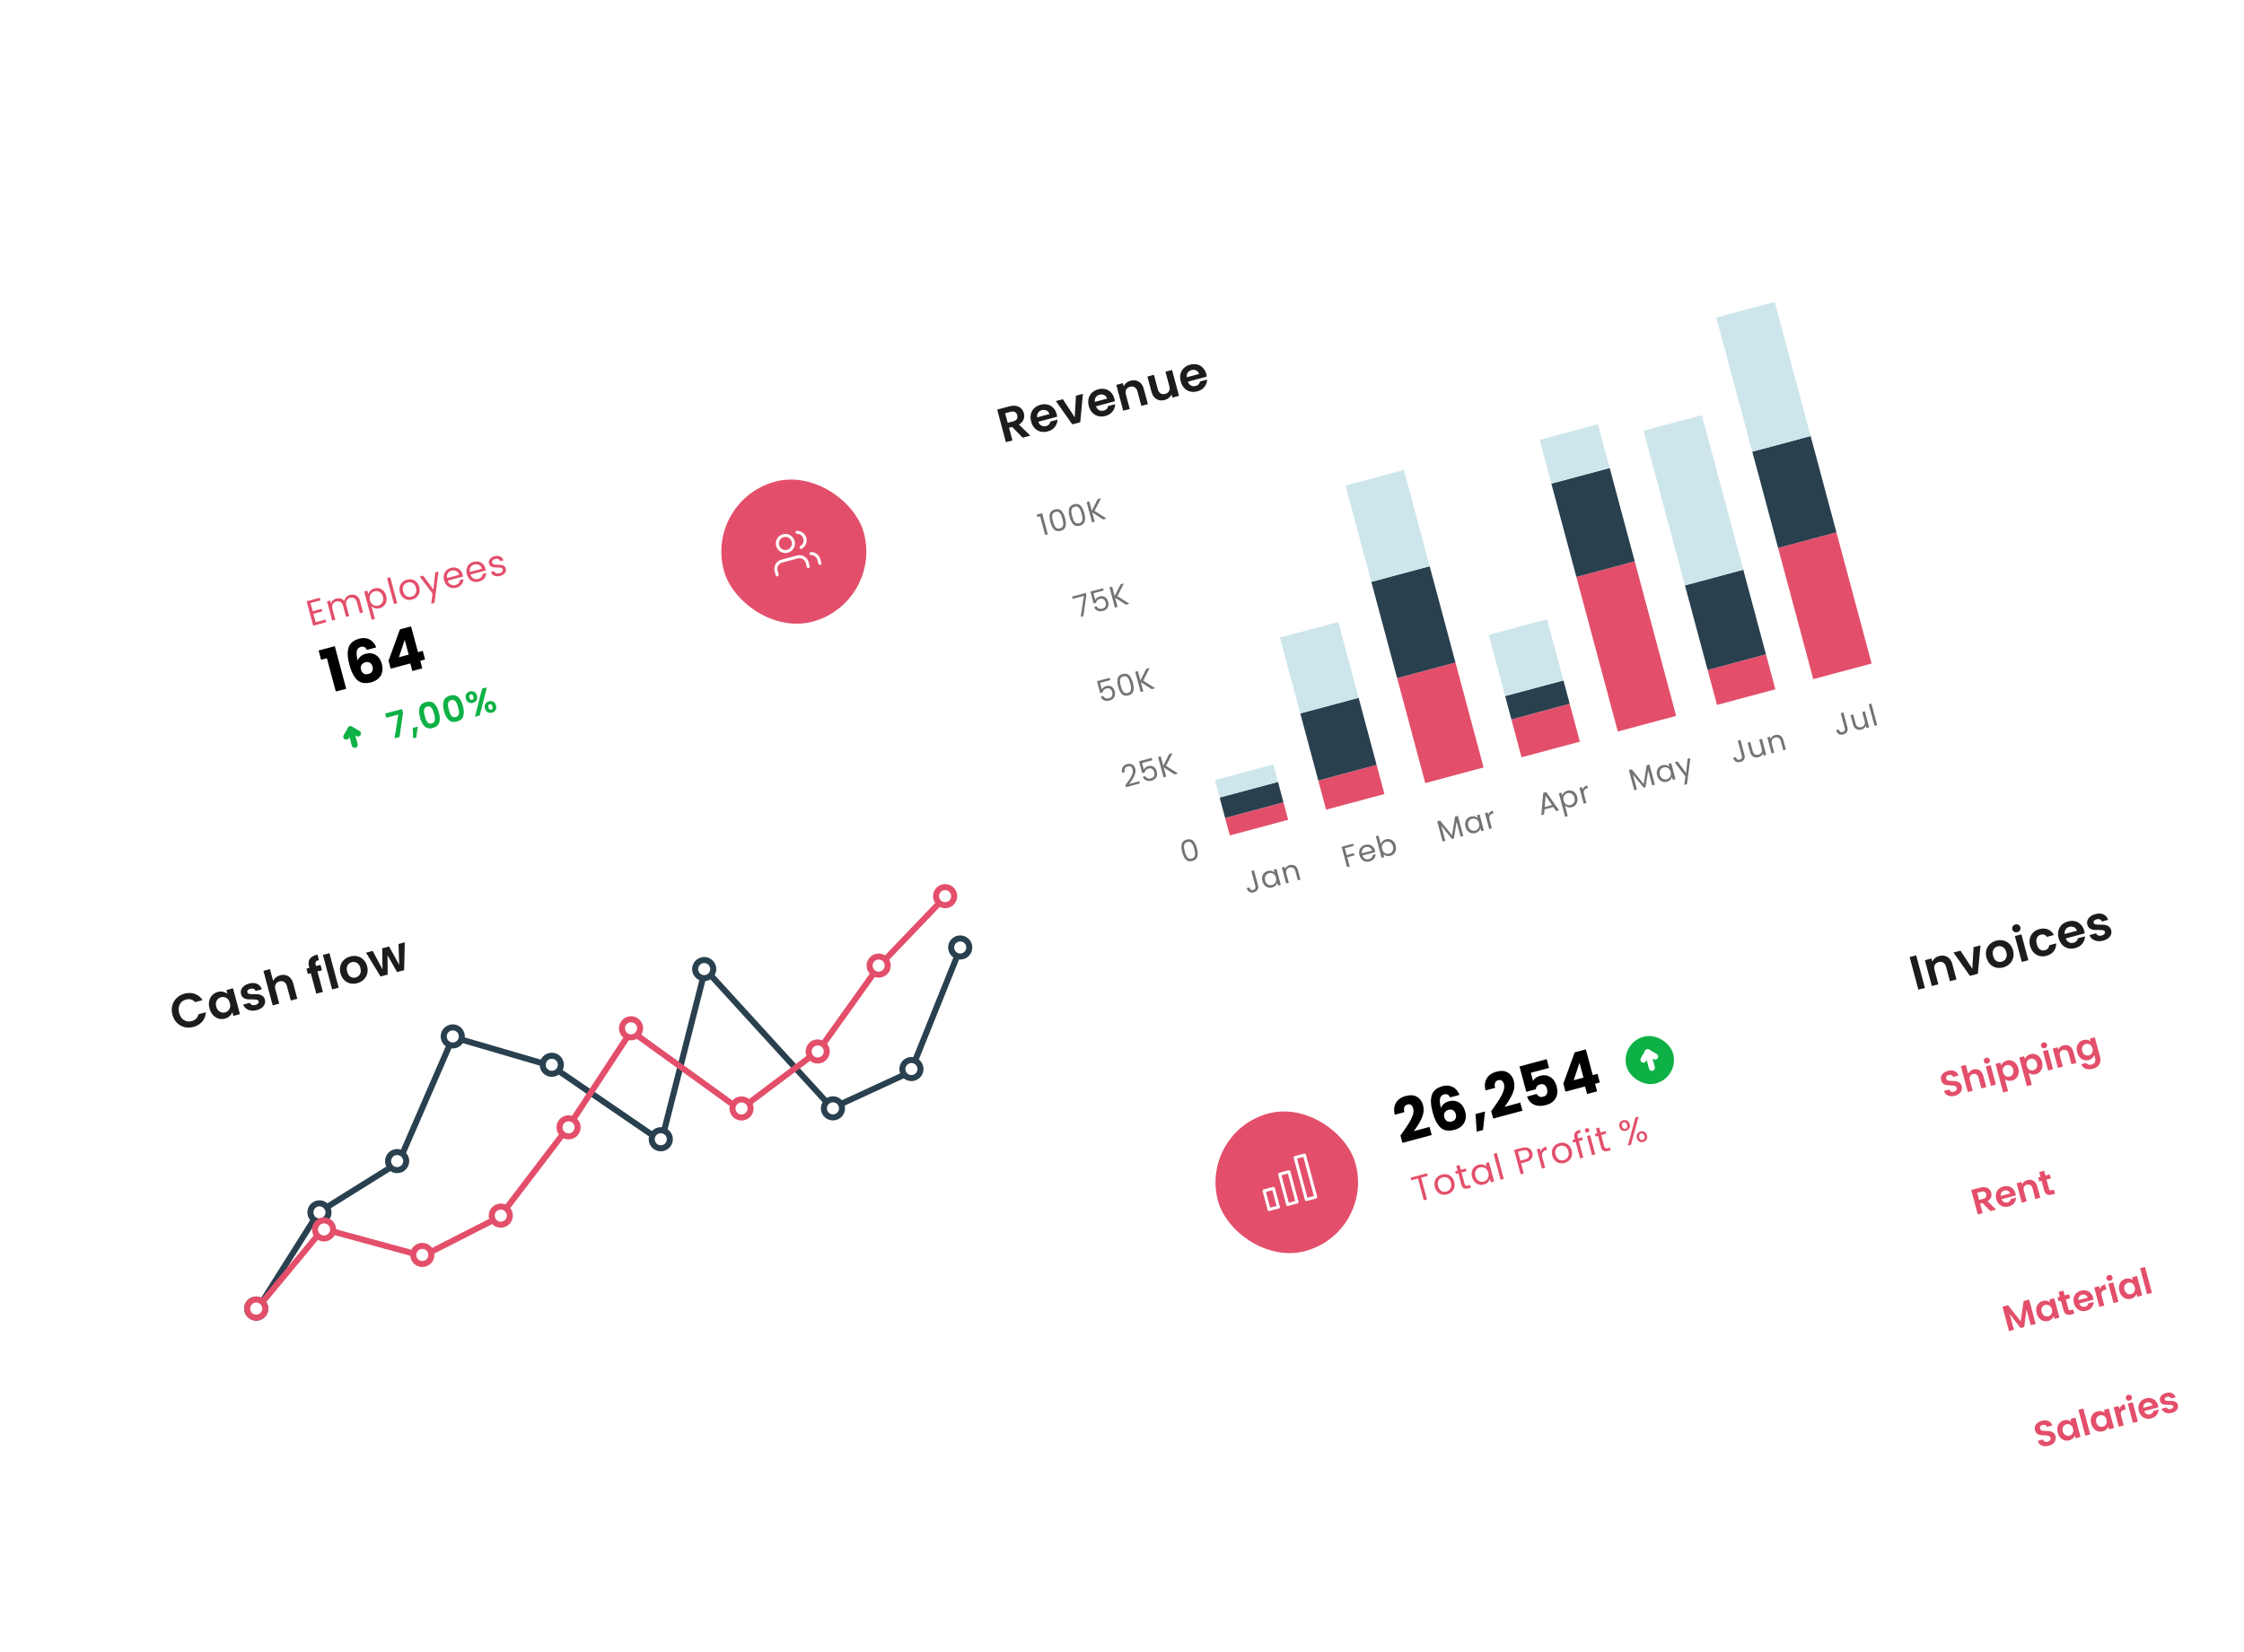 <svg width="743" height="547" viewBox="0 0 743 547" fill="none" xmlns="http://www.w3.org/2000/svg">
<rect width="297" height="223" transform="translate(308 119) rotate(-15)" fill="white"/>
<path d="M338.626 144.959L335.12 141.393L334.1 141.666L335.226 145.87L333.062 146.449L330.172 135.662L334.221 134.577C335.055 134.353 335.806 134.312 336.474 134.454C337.138 134.585 337.683 134.864 338.106 135.292C338.538 135.706 338.836 136.223 339.002 136.841C339.192 137.552 339.159 138.251 338.901 138.938C338.641 139.615 338.133 140.171 337.377 140.606L341.13 144.288L338.626 144.959ZM333.665 140.043L335.473 139.559C336.06 139.401 336.461 139.145 336.675 138.789C336.886 138.424 336.924 137.988 336.789 137.483C336.656 136.989 336.41 136.646 336.049 136.456C335.686 136.255 335.211 136.233 334.624 136.39L332.816 136.875L333.665 140.043ZM349.88 137.156C349.963 137.465 350.017 137.749 350.042 138.007L343.783 139.684C344 140.289 344.346 140.715 344.821 140.963C345.296 141.211 345.812 141.261 346.368 141.112C347.172 140.896 347.651 140.398 347.806 139.617L350.14 138.991C350.113 139.882 349.822 140.689 349.265 141.412C348.705 142.126 347.915 142.619 346.895 142.892C346.071 143.113 345.28 143.131 344.524 142.947C343.776 142.751 343.127 142.367 342.576 141.797C342.036 141.223 341.649 140.499 341.414 139.623C341.177 138.737 341.149 137.911 341.33 137.145C341.511 136.378 341.878 135.728 342.43 135.193C342.983 134.659 343.681 134.278 344.526 134.052C345.34 133.834 346.113 133.814 346.846 133.994C347.589 134.17 348.223 134.536 348.747 135.091C349.279 135.633 349.656 136.321 349.88 137.156ZM347.473 137.138C347.314 136.585 346.994 136.195 346.515 135.971C346.032 135.736 345.507 135.694 344.941 135.846C344.405 135.989 343.996 136.276 343.713 136.705C343.438 137.121 343.337 137.628 343.409 138.227L347.473 137.138ZM355.846 138.208L356.25 131.06L358.553 130.443L357.679 139.853L355.052 140.557L349.605 132.84L351.923 132.219L355.846 138.208ZM368.979 132.038C369.062 132.347 369.116 132.631 369.141 132.89L362.882 134.567C363.099 135.171 363.445 135.597 363.92 135.845C364.395 136.094 364.911 136.143 365.468 135.994C366.271 135.779 366.751 135.28 366.906 134.499L369.239 133.874C369.213 134.764 368.921 135.571 368.364 136.295C367.804 137.008 367.014 137.501 365.994 137.774C365.17 137.995 364.38 138.014 363.624 137.83C362.875 137.633 362.226 137.249 361.676 136.679C361.135 136.106 360.748 135.381 360.513 134.506C360.276 133.62 360.248 132.793 360.429 132.027C360.61 131.261 360.977 130.61 361.53 130.076C362.082 129.541 362.781 129.161 363.626 128.934C364.439 128.716 365.213 128.697 365.945 128.876C366.688 129.052 367.322 129.418 367.846 129.973C368.378 130.515 368.756 131.204 368.979 132.038ZM366.573 132.021C366.413 131.467 366.094 131.078 365.614 130.853C365.131 130.618 364.607 130.576 364.04 130.728C363.504 130.872 363.095 131.158 362.812 131.587C362.537 132.003 362.436 132.511 362.508 133.11L366.573 132.021ZM374.327 126.083C375.347 125.81 376.259 125.914 377.061 126.394C377.861 126.865 378.415 127.677 378.724 128.831L380.07 133.854L377.906 134.433L376.639 129.704C376.457 129.024 376.148 128.55 375.711 128.28C375.272 128 374.758 127.939 374.171 128.096C373.573 128.256 373.149 128.569 372.898 129.034C372.655 129.485 372.624 130.051 372.806 130.731L374.074 135.46L371.91 136.04L369.616 127.478L371.779 126.899L372.065 127.965C372.254 127.517 372.543 127.13 372.931 126.805C373.326 126.468 373.792 126.227 374.327 126.083ZM388.071 122.533L390.365 131.095L388.186 131.679L387.896 130.597C387.717 131.043 387.43 131.434 387.035 131.772C386.647 132.097 386.19 132.33 385.665 132.471C384.995 132.65 384.365 132.67 383.776 132.53C383.183 132.379 382.665 132.071 382.219 131.605C381.782 131.126 381.461 130.505 381.257 129.743L379.911 124.72L382.074 124.14L383.337 128.854C383.52 129.534 383.83 130.014 384.27 130.293C384.707 130.563 385.218 130.619 385.806 130.462C386.403 130.302 386.824 129.996 387.067 129.544C387.308 129.082 387.337 128.511 387.155 127.831L385.892 123.117L388.071 122.533ZM399.417 123.883C399.5 124.192 399.554 124.475 399.579 124.734L393.319 126.411C393.537 127.015 393.883 127.442 394.358 127.69C394.833 127.938 395.349 127.987 395.905 127.838C396.709 127.623 397.188 127.125 397.343 126.343L399.677 125.718C399.65 126.608 399.359 127.415 398.802 128.139C398.242 128.852 397.452 129.345 396.432 129.619C395.608 129.84 394.817 129.858 394.061 129.674C393.313 129.477 392.663 129.093 392.113 128.523C391.573 127.95 391.186 127.226 390.951 126.35C390.714 125.464 390.685 124.638 390.867 123.871C391.048 123.105 391.415 122.454 391.967 121.92C392.52 121.385 393.218 121.005 394.063 120.779C394.877 120.56 395.65 120.541 396.383 120.72C397.126 120.897 397.76 121.262 398.284 121.818C398.816 122.36 399.193 123.048 399.417 123.883ZM397.01 123.865C396.851 123.311 396.531 122.922 396.051 122.697C395.569 122.462 395.044 122.421 394.477 122.572C393.942 122.716 393.533 123.002 393.25 123.431C392.975 123.847 392.874 124.355 392.946 124.954L397.01 123.865Z" fill="#1C1C1E"/>
<path d="M415.206 288.238L416.539 293.212C416.687 293.766 416.635 294.256 416.384 294.682C416.131 295.102 415.724 295.387 415.164 295.537C414.597 295.689 414.098 295.644 413.667 295.4C413.234 295.15 412.939 294.732 412.782 294.146L413.661 293.911C413.756 294.238 413.911 294.482 414.127 294.645C414.35 294.806 414.626 294.843 414.954 294.755C415.282 294.667 415.501 294.505 415.61 294.269C415.718 294.026 415.731 293.753 415.65 293.45L414.317 288.476L415.206 288.238ZM417.988 291.851C417.843 291.31 417.826 290.807 417.936 290.343C418.045 289.872 418.259 289.473 418.578 289.146C418.904 288.817 419.302 288.59 419.773 288.464C420.236 288.339 420.665 288.331 421.06 288.439C421.455 288.548 421.777 288.731 422.025 288.988L421.766 288.022L422.655 287.784L424.073 293.078L423.185 293.316L422.921 292.331C422.83 292.686 422.638 293.014 422.345 293.313C422.057 293.604 421.685 293.811 421.228 293.933C420.758 294.059 420.302 294.057 419.86 293.927C419.418 293.797 419.031 293.552 418.7 293.192C418.369 292.832 418.132 292.385 417.988 291.851ZM422.473 290.659C422.366 290.26 422.192 289.934 421.952 289.681C421.711 289.428 421.432 289.261 421.114 289.181C420.8 289.092 420.479 289.092 420.151 289.18C419.822 289.268 419.544 289.426 419.315 289.653C419.086 289.88 418.93 290.163 418.849 290.502C418.767 290.841 418.78 291.211 418.887 291.61C418.995 292.016 419.171 292.348 419.413 292.608C419.653 292.861 419.93 293.032 420.244 293.12C420.556 293.202 420.876 293.199 421.204 293.111C421.533 293.023 421.811 292.866 422.04 292.639C422.274 292.404 422.432 292.116 422.513 291.777C422.593 291.431 422.58 291.059 422.473 290.659ZM426.983 286.521C427.627 286.349 428.201 286.405 428.706 286.691C429.209 286.97 429.558 287.477 429.755 288.211L430.591 291.331L429.722 291.564L428.919 288.57C428.778 288.042 428.538 287.675 428.2 287.468C427.86 287.256 427.461 287.211 427.004 287.333C426.541 287.458 426.209 287.702 426.01 288.066C425.817 288.428 425.795 288.886 425.943 289.44L426.727 292.366L425.848 292.602L424.43 287.309L425.309 287.073L425.511 287.827C425.612 287.51 425.791 287.237 426.048 287.01C426.311 286.781 426.623 286.618 426.983 286.521Z" fill="#737373"/>
<path d="M448.023 279.444L448.215 280.159L445.288 280.943L445.896 283.213L448.273 282.576L448.464 283.291L446.088 283.928L446.901 286.961L446.022 287.196L444.218 280.464L448.023 279.444ZM455.245 281.671C455.29 281.838 455.328 282.018 455.358 282.21L451.128 283.344C451.299 283.857 451.586 284.218 451.987 284.428C452.394 284.63 452.828 284.668 453.292 284.544C453.672 284.442 453.964 284.271 454.169 284.03C454.378 283.78 454.494 283.494 454.518 283.17L455.465 282.916C455.459 283.463 455.287 283.954 454.949 284.39C454.608 284.82 454.122 285.119 453.491 285.288C452.989 285.423 452.508 285.431 452.048 285.312C451.595 285.192 451.201 284.956 450.865 284.604C450.527 284.246 450.285 283.794 450.139 283.246C449.992 282.699 449.973 282.19 450.081 281.719C450.19 281.248 450.411 280.851 450.745 280.526C451.084 280.194 451.511 279.959 452.026 279.821C452.529 279.686 453.002 279.677 453.447 279.792C453.892 279.908 454.27 280.131 454.579 280.462C454.894 280.785 455.115 281.188 455.245 281.671ZM454.288 281.731C454.198 281.396 454.047 281.129 453.835 280.931C453.622 280.726 453.37 280.596 453.079 280.543C452.794 280.482 452.496 280.492 452.187 280.575C451.743 280.694 451.401 280.938 451.161 281.305C450.928 281.672 450.856 282.112 450.946 282.626L454.288 281.731ZM457.183 279.588C457.279 279.224 457.474 278.896 457.768 278.603C458.062 278.311 458.432 278.105 458.876 277.986C459.352 277.858 459.811 277.856 460.251 277.979C460.692 278.103 461.076 278.341 461.406 278.695C461.733 279.042 461.97 279.486 462.115 280.027C462.258 280.561 462.276 281.067 462.169 281.544C462.062 282.022 461.847 282.428 461.523 282.763C461.205 283.097 460.811 283.327 460.341 283.453C459.884 283.575 459.454 283.583 459.053 283.477C458.658 283.369 458.333 283.183 458.076 282.921L458.337 283.896L457.458 284.132L455.543 276.984L456.422 276.748L457.183 279.588ZM461.216 280.268C461.109 279.868 460.936 279.542 460.695 279.289C460.455 279.036 460.176 278.869 459.857 278.789C459.545 278.707 459.225 278.71 458.897 278.798C458.575 278.884 458.297 279.045 458.063 279.28C457.834 279.507 457.677 279.794 457.59 280.142C457.509 280.481 457.52 280.847 457.626 281.24C457.733 281.639 457.907 281.969 458.149 282.228C458.396 282.48 458.676 282.649 458.99 282.738C459.308 282.818 459.628 282.815 459.95 282.729C460.279 282.641 460.557 282.484 460.786 282.257C461.02 282.021 461.178 281.734 461.26 281.395C461.339 281.049 461.325 280.673 461.216 280.268Z" fill="#737373"/>
<path d="M482.707 270.202L484.498 276.886L483.619 277.122L482.283 272.138L481.397 277.717L480.779 277.883L477.21 273.487L478.548 278.481L477.669 278.716L475.878 272.032L476.824 271.778L480.778 276.641L481.77 270.453L482.707 270.202ZM485.236 273.831C485.091 273.29 485.073 272.788 485.184 272.323C485.292 271.853 485.506 271.454 485.826 271.126C486.152 270.797 486.55 270.57 487.02 270.444C487.483 270.32 487.913 270.312 488.307 270.42C488.702 270.528 489.024 270.711 489.272 270.969L489.014 270.003L489.902 269.765L491.321 275.058L490.432 275.296L490.168 274.311C490.077 274.667 489.885 274.994 489.593 275.293C489.305 275.584 488.932 275.791 488.475 275.914C488.005 276.04 487.549 276.038 487.107 275.908C486.665 275.778 486.278 275.533 485.947 275.173C485.616 274.813 485.379 274.366 485.236 273.831ZM489.72 272.64C489.613 272.241 489.44 271.915 489.199 271.661C488.959 271.408 488.679 271.242 488.361 271.161C488.048 271.073 487.727 271.073 487.398 271.161C487.07 271.249 486.791 271.406 486.562 271.633C486.333 271.86 486.178 272.143 486.096 272.483C486.014 272.822 486.027 273.191 486.134 273.591C486.243 273.996 486.418 274.329 486.66 274.588C486.901 274.841 487.178 275.012 487.491 275.101C487.803 275.183 488.123 275.18 488.452 275.092C488.78 275.004 489.059 274.846 489.288 274.619C489.521 274.384 489.679 274.097 489.761 273.758C489.841 273.412 489.827 273.039 489.72 272.64ZM492.787 269.913C492.86 269.569 493.016 269.276 493.255 269.032C493.5 268.787 493.828 268.609 494.24 268.499L494.484 269.407L494.252 269.469C493.266 269.733 492.917 270.4 493.203 271.468L493.975 274.347L493.096 274.582L491.677 269.289L492.556 269.054L492.787 269.913Z" fill="#737373"/>
<path d="M514.334 267.287L511.397 268.074L511.257 269.716L510.33 269.964L510.971 262.618L511.985 262.346L516.203 268.391L515.276 268.639L514.334 267.287ZM513.891 266.639L511.763 263.565L511.457 267.292L513.891 266.639ZM517.276 263.476C517.368 263.126 517.559 262.806 517.846 262.515C518.139 262.216 518.514 262.005 518.971 261.882C519.441 261.756 519.896 261.755 520.337 261.879C520.783 262.001 521.171 262.238 521.501 262.592C521.829 262.939 522.065 263.383 522.21 263.924C522.353 264.458 522.371 264.964 522.264 265.441C522.158 265.919 521.942 266.325 521.618 266.66C521.3 266.994 520.906 267.224 520.436 267.35C519.985 267.47 519.559 267.478 519.158 267.371C518.761 267.256 518.433 267.072 518.171 266.818L519.105 270.305L518.226 270.54L516.135 262.735L517.014 262.5L517.276 263.476ZM521.311 264.164C521.204 263.765 521.031 263.439 520.79 263.186C520.55 262.933 520.271 262.766 519.952 262.686C519.641 262.604 519.32 262.607 518.992 262.695C518.67 262.781 518.392 262.942 518.158 263.177C517.929 263.404 517.772 263.691 517.685 264.039C517.604 264.378 517.616 264.744 517.721 265.137C517.828 265.536 518.002 265.866 518.244 266.125C518.491 266.376 518.771 266.546 519.085 266.635C519.403 266.715 519.723 266.712 520.045 266.626C520.374 266.538 520.653 266.381 520.882 266.153C521.115 265.918 521.273 265.631 521.355 265.292C521.435 264.946 521.42 264.57 521.311 264.164ZM524.062 261.533C524.135 261.189 524.291 260.895 524.53 260.652C524.775 260.407 525.103 260.229 525.515 260.119L525.759 261.027L525.527 261.089C524.542 261.353 524.192 262.019 524.479 263.088L525.25 265.967L524.371 266.202L522.953 260.909L523.832 260.673L524.062 261.533Z" fill="#737373"/>
<path d="M546.149 253.202L547.94 259.887L547.061 260.122L545.725 255.138L544.839 260.717L544.221 260.883L540.652 256.487L541.99 261.481L541.111 261.716L539.32 255.032L540.266 254.779L544.22 259.641L545.212 253.453L546.149 253.202ZM548.678 256.832C548.533 256.291 548.515 255.788 548.625 255.324C548.734 254.853 548.948 254.454 549.268 254.127C549.594 253.798 549.992 253.57 550.462 253.444C550.925 253.32 551.355 253.312 551.749 253.42C552.144 253.528 552.466 253.711 552.714 253.969L552.455 253.003L553.344 252.765L554.762 258.058L553.874 258.297L553.61 257.311C553.519 257.667 553.327 257.994 553.034 258.294C552.747 258.585 552.374 258.792 551.917 258.914C551.447 259.04 550.991 259.038 550.549 258.908C550.107 258.778 549.72 258.533 549.389 258.173C549.058 257.813 548.821 257.366 548.678 256.832ZM553.162 255.64C553.055 255.241 552.881 254.915 552.641 254.662C552.401 254.409 552.121 254.242 551.803 254.162C551.489 254.073 551.168 254.073 550.84 254.161C550.512 254.249 550.233 254.406 550.004 254.633C549.775 254.86 549.619 255.144 549.538 255.483C549.456 255.822 549.469 256.192 549.576 256.591C549.685 256.997 549.86 257.329 550.102 257.589C550.342 257.842 550.619 258.013 550.933 258.101C551.245 258.183 551.565 258.18 551.893 258.092C552.222 258.004 552.501 257.847 552.73 257.62C552.963 257.384 553.121 257.097 553.203 256.758C553.283 256.412 553.269 256.04 553.162 255.64ZM559.678 251.068L558.577 259.707L557.669 259.951L558.029 257.121L554.491 252.458L555.467 252.196L558.278 256.04L558.77 251.311L559.678 251.068Z" fill="#737373"/>
<path d="M576.283 245.076L577.616 250.05C577.764 250.604 577.713 251.094 577.461 251.52C577.208 251.94 576.801 252.225 576.241 252.375C575.674 252.527 575.175 252.482 574.744 252.238C574.312 251.988 574.017 251.57 573.86 250.984L574.739 250.749C574.833 251.076 574.988 251.32 575.205 251.483C575.427 251.644 575.703 251.681 576.031 251.593C576.36 251.505 576.579 251.343 576.688 251.107C576.795 250.864 576.808 250.591 576.727 250.288L575.394 245.314L576.283 245.076ZM583.385 244.716L584.803 250.009L583.924 250.244L583.714 249.462C583.619 249.777 583.441 250.053 583.18 250.288C582.923 250.516 582.615 250.678 582.254 250.775C581.842 250.885 581.449 250.9 581.076 250.821C580.701 250.735 580.371 250.547 580.087 250.258C579.808 249.967 579.604 249.576 579.473 249.087L578.642 245.986L579.511 245.753L580.311 248.738C580.451 249.26 580.691 249.627 581.03 249.839C581.369 250.046 581.766 250.087 582.224 249.965C582.694 249.839 583.025 249.595 583.218 249.233C583.411 248.87 583.433 248.412 583.285 247.859L582.506 244.951L583.385 244.716ZM587.712 243.453C588.356 243.28 588.93 243.337 589.434 243.623C589.937 243.902 590.287 244.409 590.483 245.143L591.319 248.263L590.45 248.496L589.648 245.501C589.506 244.973 589.266 244.606 588.928 244.4C588.588 244.187 588.19 244.142 587.733 244.265C587.269 244.389 586.937 244.633 586.738 244.997C586.545 245.359 586.523 245.817 586.672 246.371L587.456 249.298L586.577 249.534L585.158 244.24L586.037 244.005L586.239 244.758C586.341 244.441 586.52 244.169 586.776 243.941C587.039 243.712 587.351 243.549 587.712 243.453Z" fill="#737373"/>
<path d="M610.364 235.943L611.697 240.918C611.846 241.472 611.794 241.962 611.543 242.388C611.289 242.808 610.883 243.093 610.322 243.243C609.756 243.395 609.257 243.349 608.826 243.106C608.393 242.856 608.098 242.438 607.941 241.852L608.82 241.616C608.915 241.943 609.07 242.188 609.286 242.351C609.509 242.512 609.784 242.549 610.113 242.461C610.441 242.373 610.66 242.211 610.769 241.974C610.877 241.731 610.89 241.459 610.809 241.156L609.476 236.182L610.364 235.943ZM617.466 235.583L618.884 240.876L618.005 241.112L617.796 240.33C617.701 240.645 617.523 240.92 617.261 241.156C617.005 241.384 616.696 241.546 616.336 241.642C615.923 241.753 615.531 241.768 615.157 241.689C614.782 241.603 614.453 241.415 614.168 241.126C613.89 240.834 613.685 240.444 613.554 239.955L612.723 236.854L613.593 236.621L614.392 239.606C614.532 240.127 614.772 240.494 615.112 240.707C615.45 240.913 615.848 240.955 616.305 240.833C616.775 240.707 617.107 240.462 617.299 240.1C617.492 239.738 617.514 239.28 617.366 238.726L616.587 235.819L617.466 235.583ZM619.622 233.018L621.537 240.166L620.658 240.401L618.743 233.253L619.622 233.018Z" fill="#737373"/>
<path d="M405.643 270.904L407.196 276.7L426.514 271.523L424.961 265.728L405.643 270.904Z" fill="#E34F6B"/>
<path d="M436.483 258.5L439.071 268.159L458.39 262.983L455.802 253.324L436.483 258.5Z" fill="#E34F6B"/>
<path d="M462.595 224.586L471.913 259.359L491.231 254.183L481.914 219.41L462.595 224.586Z" fill="#E34F6B"/>
<path d="M500.424 238.262L503.788 250.819L523.107 245.642L519.742 233.085L500.424 238.262Z" fill="#E34F6B"/>
<path d="M521.947 191.082L535.664 242.276L554.982 237.1L541.265 185.906L521.947 191.082Z" fill="#E34F6B"/>
<path d="M565.4 221.887L568.505 233.478L587.824 228.301L584.718 216.71L565.4 221.887Z" fill="#E34F6B"/>
<path d="M588.734 181.469L600.381 224.935L619.7 219.759L608.053 176.292L588.734 181.469Z" fill="#E34F6B"/>
<path d="M403.831 264.143L405.643 270.904L424.961 265.728L423.15 258.966L403.831 264.143Z" fill="#29404F"/>
<path d="M430.53 236.283L436.483 258.499L455.802 253.323L449.849 231.107L430.53 236.283Z" fill="#29404F"/>
<path d="M454.054 192.711L462.595 224.586L481.914 219.41L473.373 187.535L454.054 192.711Z" fill="#29404F"/>
<path d="M498.353 230.533L500.424 238.261L519.742 233.084L517.672 225.357L498.353 230.533Z" fill="#29404F"/>
<path d="M513.664 160.174L521.947 191.083L541.265 185.907L532.983 154.997L513.664 160.174Z" fill="#29404F"/>
<path d="M557.894 193.875L565.4 221.887L584.718 216.71L577.212 188.699L557.894 193.875Z" fill="#29404F"/>
<path d="M580.193 149.594L588.734 181.469L608.053 176.293L599.512 144.417L580.193 149.594Z" fill="#29404F"/>
<path d="M402.278 258.348L403.831 264.143L423.15 258.967L421.597 253.171L402.278 258.348Z" fill="#CDE6EB"/>
<path d="M423.801 211.17L430.53 236.284L449.849 231.108L443.12 205.994L423.801 211.17Z" fill="#CDE6EB"/>
<path d="M445.513 160.834L454.054 192.71L473.373 187.533L464.832 155.658L445.513 160.834Z" fill="#CDE6EB"/>
<path d="M492.918 210.25L498.353 230.534L517.672 225.358L512.236 205.074L492.918 210.25Z" fill="#CDE6EB"/>
<path d="M509.782 145.684L513.664 160.172L532.983 154.996L529.1 140.507L509.782 145.684Z" fill="#CDE6EB"/>
<path d="M544.176 142.68L557.894 193.874L577.212 188.697L563.495 137.503L544.176 142.68Z" fill="#CDE6EB"/>
<path d="M568.287 105.162L580.193 149.595L599.512 144.418L587.606 99.986L568.287 105.162Z" fill="#CDE6EB"/>
<path d="M391.434 282.246C391.138 281.138 391.087 280.227 391.282 279.512C391.475 278.791 392.022 278.31 392.924 278.068C393.819 277.828 394.53 277.972 395.058 278.5C395.585 279.022 395.996 279.837 396.293 280.944C396.595 282.071 396.649 282.995 396.456 283.716C396.263 284.438 395.719 284.918 394.824 285.158C393.922 285.4 393.207 285.256 392.679 284.728C392.151 284.2 391.736 283.373 391.434 282.246ZM395.424 281.177C395.274 280.617 395.108 280.154 394.927 279.788C394.751 279.414 394.515 279.139 394.22 278.963C393.93 278.785 393.57 278.754 393.139 278.87C392.701 278.987 392.398 279.196 392.23 279.496C392.068 279.795 392.002 280.151 392.03 280.565C392.062 280.97 392.154 281.453 392.304 282.013C392.459 282.593 392.625 283.069 392.801 283.443C392.983 283.815 393.219 284.09 393.508 284.268C393.804 284.444 394.171 284.474 394.609 284.356C395.04 284.241 395.337 284.034 395.498 283.735C395.666 283.435 395.733 283.079 395.699 282.667C395.671 282.253 395.579 281.757 395.424 281.177Z" fill="#737373"/>
<path d="M372.611 260.095C373.253 259.219 373.75 258.509 374.101 257.966C374.451 257.417 374.723 256.872 374.916 256.33C375.113 255.78 375.153 255.283 375.034 254.839C374.921 254.42 374.73 254.119 374.461 253.936C374.195 253.745 373.837 253.71 373.387 253.831C372.949 253.948 372.645 254.178 372.474 254.52C372.308 254.855 372.277 255.253 372.38 255.715L371.53 255.943C371.363 255.215 371.432 254.599 371.739 254.096C372.046 253.593 372.525 253.254 373.175 253.08C373.838 252.902 374.412 252.945 374.897 253.208C375.388 253.47 375.72 253.923 375.893 254.567C376.036 255.102 376.015 255.666 375.829 256.261C375.648 256.848 375.406 257.389 375.104 257.884C374.8 258.373 374.401 258.956 373.906 259.634L377.229 258.743L377.426 259.478L372.78 260.722L372.611 260.095ZM381.539 251.791L378.148 252.7L378.738 254.902C378.831 254.656 379.005 254.43 379.26 254.224C379.514 254.011 379.808 253.86 380.143 253.77C380.678 253.627 381.142 253.623 381.538 253.758C381.931 253.888 382.246 254.11 382.483 254.427C382.724 254.735 382.897 255.085 383.003 255.478C383.127 255.942 383.151 256.38 383.076 256.794C383 257.207 382.811 257.569 382.507 257.878C382.21 258.185 381.797 258.41 381.269 258.551C380.593 258.732 379.999 258.705 379.487 258.47C378.975 258.234 378.597 257.839 378.351 257.283L379.211 257.053C379.393 257.398 379.647 257.637 379.973 257.77C380.298 257.904 380.667 257.915 381.079 257.805C381.588 257.669 381.931 257.415 382.107 257.043C382.282 256.665 382.302 256.225 382.167 255.722C382.033 255.22 381.8 254.868 381.47 254.667C381.139 254.459 380.722 254.422 380.219 254.557C379.878 254.648 379.601 254.812 379.388 255.049C379.18 255.277 379.056 255.548 379.016 255.863L378.186 256.085L377.13 252.144L381.331 251.018L381.539 251.791ZM388.904 256.485L385.308 254.156L386.131 257.228L385.252 257.463L383.448 250.731L384.327 250.495L385.163 253.615L387.109 249.75L388.22 249.452L386.071 253.641L390.053 256.177L388.904 256.485Z" fill="#737373"/>
<path d="M367.619 225.262L364.228 226.17L364.818 228.372C364.911 228.127 365.085 227.901 365.341 227.694C365.594 227.481 365.888 227.33 366.223 227.24C366.758 227.097 367.223 227.093 367.618 227.229C368.011 227.358 368.326 227.581 368.563 227.897C368.804 228.205 368.978 228.556 369.083 228.948C369.207 229.412 369.231 229.851 369.156 230.264C369.08 230.678 368.891 231.039 368.587 231.348C368.29 231.656 367.877 231.88 367.349 232.022C366.673 232.203 366.079 232.176 365.567 231.94C365.056 231.705 364.677 231.309 364.432 230.754L365.291 230.523C365.473 230.868 365.727 231.107 366.053 231.241C366.378 231.374 366.747 231.386 367.16 231.275C367.668 231.139 368.011 230.885 368.187 230.513C368.362 230.135 368.382 229.695 368.248 229.193C368.113 228.691 367.881 228.339 367.551 228.137C367.219 227.929 366.802 227.893 366.3 228.027C365.958 228.119 365.681 228.283 365.469 228.519C365.261 228.747 365.137 229.019 365.097 229.333L364.266 229.556L363.21 225.615L367.412 224.489L367.619 225.262ZM370.233 227.408C369.936 226.301 369.885 225.389 370.08 224.675C370.273 223.953 370.821 223.472 371.722 223.23C372.617 222.991 373.329 223.135 373.857 223.663C374.383 224.184 374.794 224.999 375.091 226.106C375.393 227.233 375.448 228.157 375.254 228.879C375.061 229.6 374.517 230.08 373.622 230.32C372.72 230.562 372.006 230.419 371.478 229.891C370.95 229.363 370.535 228.535 370.233 227.408ZM374.222 226.339C374.072 225.779 373.906 225.316 373.726 224.95C373.549 224.577 373.314 224.302 373.018 224.125C372.729 223.948 372.368 223.916 371.937 224.032C371.499 224.149 371.196 224.358 371.028 224.659C370.867 224.957 370.8 225.313 370.828 225.727C370.86 226.132 370.952 226.615 371.102 227.175C371.257 227.755 371.423 228.232 371.599 228.605C371.782 228.977 372.017 229.252 372.307 229.43C372.602 229.606 372.969 229.636 373.407 229.519C373.838 229.403 374.135 229.196 374.296 228.897C374.464 228.597 374.531 228.241 374.497 227.829C374.469 227.415 374.377 226.919 374.222 226.339ZM381.339 228.252L377.744 225.924L378.567 228.995L377.688 229.231L375.884 222.498L376.763 222.263L377.599 225.383L379.545 221.517L380.655 221.22L378.506 225.409L382.488 227.944L381.339 228.252Z" fill="#737373"/>
<path d="M359.705 197.039L358.707 204.056L357.819 204.294L358.878 197.354L355.15 198.353L354.948 197.599L359.526 196.372L359.705 197.039ZM365.443 195.584L362.053 196.493L362.643 198.695C362.736 198.449 362.91 198.223 363.165 198.017C363.419 197.804 363.713 197.652 364.048 197.563C364.582 197.42 365.047 197.416 365.442 197.551C365.836 197.681 366.151 197.903 366.387 198.22C366.629 198.528 366.802 198.878 366.907 199.271C367.031 199.735 367.056 200.173 366.98 200.587C366.905 201 366.715 201.362 366.411 201.671C366.114 201.978 365.702 202.203 365.174 202.344C364.497 202.525 363.903 202.498 363.392 202.263C362.88 202.027 362.501 201.632 362.256 201.076L363.116 200.846C363.298 201.19 363.551 201.43 363.877 201.563C364.203 201.697 364.572 201.708 364.984 201.598C365.493 201.462 365.835 201.208 366.012 200.836C366.186 200.458 366.207 200.018 366.072 199.515C365.937 199.013 365.705 198.661 365.375 198.46C365.043 198.252 364.626 198.215 364.124 198.35C363.783 198.441 363.506 198.605 363.293 198.842C363.085 199.07 362.961 199.341 362.921 199.656L362.09 199.878L361.034 195.937L365.236 194.811L365.443 195.584ZM372.808 200.278L369.213 197.949L370.036 201.021L369.157 201.256L367.353 194.524L368.232 194.288L369.068 197.408L371.014 193.543L372.125 193.245L369.976 197.434L373.958 199.97L372.808 200.278Z" fill="#737373"/>
<path d="M343.465 171.255L343.25 170.453L345.066 169.967L346.937 176.951L346.049 177.189L344.392 171.007L343.465 171.255ZM347.782 172.904C347.485 171.796 347.434 170.885 347.629 170.17C347.822 169.449 348.37 168.968 349.271 168.726C350.166 168.486 350.878 168.63 351.406 169.158C351.932 169.68 352.344 170.495 352.64 171.602C352.942 172.729 352.997 173.653 352.804 174.374C352.61 175.096 352.066 175.576 351.171 175.816C350.269 176.058 349.555 175.914 349.027 175.386C348.499 174.858 348.084 174.031 347.782 172.904ZM351.771 171.835C351.621 171.275 351.456 170.812 351.275 170.446C351.099 170.072 350.863 169.797 350.567 169.621C350.278 169.443 349.918 169.412 349.486 169.528C349.048 169.645 348.745 169.854 348.577 170.154C348.416 170.453 348.349 170.809 348.377 171.223C348.41 171.628 348.501 172.111 348.651 172.671C348.806 173.251 348.972 173.727 349.148 174.101C349.331 174.473 349.567 174.748 349.856 174.926C350.152 175.102 350.518 175.132 350.956 175.014C351.388 174.899 351.684 174.692 351.846 174.393C352.014 174.093 352.08 173.737 352.046 173.325C352.018 172.911 351.926 172.415 351.771 171.835ZM354.137 171.201C353.84 170.094 353.789 169.182 353.984 168.468C354.177 167.746 354.725 167.265 355.626 167.023C356.521 166.784 357.233 166.928 357.761 167.456C358.287 167.977 358.699 168.792 358.996 169.899C359.298 171.026 359.352 171.95 359.159 172.672C358.965 173.393 358.421 173.873 357.526 174.113C356.625 174.355 355.91 174.212 355.382 173.684C354.854 173.156 354.439 172.328 354.137 171.201ZM358.126 170.132C357.976 169.572 357.811 169.109 357.63 168.743C357.454 168.37 357.218 168.095 356.922 167.918C356.633 167.741 356.273 167.709 355.841 167.825C355.403 167.942 355.1 168.151 354.932 168.452C354.771 168.75 354.704 169.106 354.732 169.52C354.765 169.925 354.856 170.408 355.006 170.968C355.162 171.548 355.327 172.025 355.503 172.398C355.686 172.77 355.922 173.045 356.211 173.223C356.507 173.399 356.873 173.429 357.311 173.312C357.743 173.196 358.039 172.989 358.201 172.69C358.369 172.39 358.436 172.034 358.401 171.622C358.373 171.208 358.282 170.712 358.126 170.132ZM365.243 172.045L361.648 169.717L362.471 172.788L361.592 173.024L359.788 166.291L360.667 166.056L361.503 169.176L363.449 165.31L364.56 165.013L362.411 169.202L366.393 171.737L365.243 172.045Z" fill="#737373"/>
<g filter="url(#filter0_d_4072_1846)">
<rect width="295" height="154" transform="translate(29.004 308.902) rotate(-15)" fill="white"/>
<path d="M52.092 331.083C51.807 330.022 51.79 329.011 52.041 328.049C52.298 327.075 52.777 326.245 53.477 325.561C54.185 324.863 55.054 324.376 56.084 324.1C57.29 323.777 58.429 323.803 59.501 324.178C60.573 324.554 61.436 325.239 62.089 326.235L59.601 326.901C59.216 326.452 58.762 326.16 58.239 326.024C57.727 325.885 57.178 325.894 56.59 326.052C55.962 326.22 55.441 326.52 55.026 326.951C54.619 327.369 54.348 327.884 54.214 328.494C54.089 329.101 54.124 329.766 54.317 330.487C54.508 331.198 54.81 331.791 55.224 332.265C55.646 332.726 56.139 333.041 56.703 333.21C57.275 333.366 57.875 333.36 58.504 333.192C59.091 333.034 59.572 332.767 59.946 332.391C60.327 332.002 60.573 331.516 60.682 330.935L63.17 330.268C63.105 331.467 62.702 332.497 61.961 333.359C61.227 334.207 60.253 334.794 59.037 335.119C58.007 335.395 57.012 335.413 56.053 335.173C55.102 334.92 54.272 334.441 53.564 333.737C52.867 333.029 52.376 332.145 52.092 331.083ZM64.372 328.969C64.14 328.103 64.104 327.29 64.265 326.53C64.436 325.766 64.767 325.125 65.257 324.607C65.758 324.086 66.374 323.728 67.106 323.532C67.745 323.361 68.336 323.341 68.879 323.471C69.432 323.599 69.905 323.82 70.299 324.134L69.972 322.913L72.151 322.329L74.445 330.891L72.266 331.475L71.93 330.223C71.76 330.7 71.463 331.138 71.04 331.539C70.625 331.926 70.098 332.205 69.459 332.376C68.738 332.57 68.029 332.561 67.332 332.35C66.645 332.137 66.037 331.742 65.507 331.166C64.985 330.577 64.607 329.845 64.372 328.969ZM71.119 327.194C70.978 326.669 70.755 326.248 70.449 325.933C70.141 325.607 69.785 325.393 69.383 325.291C68.977 325.179 68.573 325.176 68.172 325.284C67.77 325.392 67.425 325.589 67.138 325.876C66.85 326.163 66.649 326.526 66.535 326.965C66.428 327.391 66.444 327.862 66.582 328.377C66.72 328.892 66.945 329.318 67.255 329.654C67.574 329.977 67.931 330.196 68.326 330.311C68.732 330.423 69.13 330.427 69.522 330.322C69.924 330.215 70.273 330.016 70.571 329.726C70.866 329.426 71.067 329.063 71.174 328.637C71.278 328.201 71.259 327.72 71.119 327.194ZM80.026 329.545C79.326 329.733 78.664 329.777 78.041 329.679C77.416 329.571 76.88 329.344 76.435 329C75.999 328.653 75.696 328.221 75.524 327.703L77.703 327.12C77.833 327.438 78.066 327.668 78.402 327.81C78.748 327.949 79.133 327.962 79.555 327.849C79.967 327.739 80.265 327.571 80.447 327.345C80.64 327.117 80.702 326.874 80.633 326.616C80.558 326.338 80.359 326.171 80.034 326.114C79.718 326.044 79.228 326.01 78.566 326.011C77.885 326.027 77.317 326.008 76.861 325.954C76.415 325.897 75.997 325.738 75.607 325.478C75.228 325.215 74.96 324.796 74.806 324.219C74.679 323.745 74.697 323.276 74.86 322.813C75.033 322.347 75.342 321.933 75.786 321.571C76.24 321.206 76.813 320.931 77.503 320.746C78.523 320.473 79.406 320.512 80.152 320.865C80.895 321.207 81.413 321.802 81.707 322.651L79.636 323.206C79.514 322.874 79.298 322.645 78.988 322.518C78.686 322.378 78.323 322.365 77.901 322.478C77.509 322.583 77.225 322.737 77.047 322.939C76.879 323.138 76.83 323.367 76.899 323.625C76.977 323.913 77.18 324.096 77.51 324.173C77.837 324.24 78.326 324.269 78.975 324.261C79.634 324.25 80.187 324.273 80.633 324.33C81.079 324.387 81.493 324.552 81.876 324.825C82.266 325.085 82.542 325.497 82.704 326.061C82.836 326.556 82.816 327.036 82.643 327.502C82.48 327.965 82.171 328.379 81.717 328.744C81.27 329.096 80.706 329.363 80.026 329.545ZM87.783 318.008C88.433 317.834 89.048 317.824 89.63 317.977C90.21 318.12 90.713 318.432 91.14 318.914C91.575 319.383 91.896 320.004 92.103 320.776L93.449 325.799L91.285 326.379L90.018 321.65C89.836 320.97 89.526 320.495 89.09 320.226C88.65 319.946 88.137 319.885 87.55 320.042C86.952 320.202 86.528 320.514 86.277 320.979C86.034 321.431 86.003 321.997 86.185 322.677L87.452 327.406L85.289 327.986L82.224 316.549L84.388 315.969L85.444 319.91C85.623 319.465 85.916 319.077 86.325 318.747C86.731 318.406 87.217 318.16 87.783 318.008ZM101.606 316.342L100.107 316.744L101.925 323.528L99.73 324.116L97.912 317.332L96.938 317.593L96.462 315.815L97.436 315.554L97.32 315.122C97.038 314.071 97.13 313.218 97.595 312.563C98.06 311.909 98.9 311.435 100.113 311.143L100.602 312.967C100.074 313.097 99.731 313.283 99.575 313.523C99.419 313.764 99.405 314.127 99.535 314.611L99.63 314.966L101.129 314.565L101.606 316.342ZM104.08 310.693L107.144 322.13L104.98 322.709L101.916 311.273L104.08 310.693ZM113.275 320.636C112.451 320.857 111.661 320.875 110.905 320.691C110.146 320.497 109.486 320.116 108.926 319.549C108.375 318.978 107.983 318.255 107.748 317.379C107.514 316.504 107.497 315.68 107.699 314.908C107.911 314.133 108.304 313.476 108.877 312.936C109.447 312.386 110.144 312 110.969 311.779C111.793 311.558 112.589 311.544 113.359 311.735C114.125 311.916 114.788 312.291 115.349 312.858C115.92 313.423 116.323 314.143 116.558 315.019C116.792 315.895 116.798 316.721 116.576 317.499C116.364 318.273 115.968 318.937 115.387 319.49C114.814 320.03 114.11 320.412 113.275 320.636ZM112.77 318.75C113.162 318.645 113.503 318.455 113.793 318.178C114.091 317.889 114.292 317.526 114.396 317.089C114.5 316.653 114.478 316.161 114.332 315.615C114.114 314.801 113.731 314.236 113.182 313.919C112.641 313.589 112.061 313.507 111.443 313.673C110.825 313.839 110.364 314.199 110.06 314.756C109.764 315.299 109.725 315.977 109.943 316.791C110.161 317.605 110.53 318.18 111.051 318.515C111.579 318.838 112.152 318.916 112.77 318.75ZM129.021 307.091L128.812 316.324L126.478 316.949L123.315 311.386L123.356 317.786L121.007 318.415L116.194 310.528L118.389 309.94L121.651 316.056L121.541 309.095L123.829 308.482L127.179 314.558L126.95 307.646L129.021 307.091Z" fill="#1C1C1E"/>
<path d="M80 429L100.5 396.5L127 380L145 338.5L177.5 348L214 373L228.5 316L270.5 362L296.5 350L313 309" stroke="#29404F" stroke-width="2"/>
<circle cx="79.836" cy="428.405" r="3" transform="rotate(-15 79.836 428.405)" fill="white" stroke="#29404F" stroke-width="2"/>
<circle cx="100.775" cy="396.541" r="3" transform="rotate(-15 100.775 396.541)" fill="white" stroke="#29404F" stroke-width="2"/>
<circle cx="126.497" cy="379.551" r="3" transform="rotate(-15 126.497 379.551)" fill="white" stroke="#29404F" stroke-width="2"/>
<circle cx="144.912" cy="338.268" r="3" transform="rotate(-15 144.912 338.268)" fill="white" stroke="#29404F" stroke-width="2"/>
<circle cx="177.702" cy="347.657" r="3" transform="rotate(-15 177.702 347.657)" fill="white" stroke="#29404F" stroke-width="2"/>
<circle cx="213.787" cy="372.319" r="3" transform="rotate(-15 213.787 372.319)" fill="white" stroke="#29404F" stroke-width="2"/>
<circle cx="228.163" cy="315.961" r="3" transform="rotate(-15 228.163 315.961)" fill="white" stroke="#29404F" stroke-width="2"/>
<circle cx="270.797" cy="362.09" r="3" transform="rotate(-15 270.797 362.09)" fill="white" stroke="#29404F" stroke-width="2"/>
<circle cx="296.785" cy="349.069" r="3" transform="rotate(-15 296.785 349.069)" fill="white" stroke="#29404F" stroke-width="2"/>
<circle cx="312.933" cy="308.807" r="3" transform="rotate(-15 312.933 308.807)" fill="white" stroke="#29404F" stroke-width="2"/>
<path d="M80 428.5L102 402L135 411L160.5 398L183 368.5L204 336.5L240 362.5L266 343L286 315L308 292" stroke="#E34F6B" stroke-width="2"/>
<circle cx="79.835" cy="428.403" r="3" transform="rotate(-15 79.835 428.403)" fill="white" stroke="#E34F6B" stroke-width="2"/>
<circle cx="102.29" cy="402.192" r="3" transform="rotate(-15 102.29 402.192)" fill="white" stroke="#E34F6B" stroke-width="2"/>
<circle cx="134.827" cy="410.639" r="3" transform="rotate(-15 134.827 410.639)" fill="white" stroke="#E34F6B" stroke-width="2"/>
<circle cx="160.815" cy="397.617" r="3" transform="rotate(-15 160.815 397.617)" fill="white" stroke="#E34F6B" stroke-width="2"/>
<circle cx="183.255" cy="368.381" r="3" transform="rotate(-15 183.255 368.381)" fill="white" stroke="#E34F6B" stroke-width="2"/>
<circle cx="203.942" cy="335.576" r="3" transform="rotate(-15 203.942 335.576)" fill="white" stroke="#E34F6B" stroke-width="2"/>
<circle cx="240.532" cy="362.121" r="3" transform="rotate(-15 240.532 362.121)" fill="white" stroke="#E34F6B" stroke-width="2"/>
<circle cx="265.748" cy="343.248" r="3" transform="rotate(-15 265.748 343.248)" fill="white" stroke="#E34F6B" stroke-width="2"/>
<circle cx="285.933" cy="314.807" r="3" transform="rotate(-15 285.933 314.807)" fill="white" stroke="#E34F6B" stroke-width="2"/>
<circle cx="307.933" cy="291.807" r="3" transform="rotate(-15 307.933 291.807)" fill="white" stroke="#E34F6B" stroke-width="2"/>
</g>
<g filter="url(#filter1_d_4072_1846)">
<rect width="217" height="87" transform="translate(75.618 181.498) rotate(-15)" fill="white"/>
<path d="M97.814 194.729L98.538 197.43L101.482 196.641L101.715 197.51L98.771 198.299L99.516 201.081L102.808 200.199L103.041 201.068L98.694 202.233L96.526 194.142L100.873 192.978L101.106 193.847L97.814 194.729ZM110.89 192.033C111.385 191.9 111.853 191.887 112.295 191.992C112.736 192.089 113.123 192.312 113.456 192.662C113.79 193.011 114.036 193.48 114.193 194.067L115.196 197.811L114.153 198.091L113.19 194.497C113.021 193.864 112.733 193.423 112.327 193.176C111.927 192.919 111.46 192.861 110.927 193.004C110.378 193.151 109.989 193.446 109.76 193.888C109.528 194.323 109.502 194.873 109.68 195.537L110.618 199.038L109.575 199.317L108.612 195.724C108.442 195.091 108.154 194.65 107.748 194.403C107.348 194.145 106.881 194.088 106.348 194.231C105.8 194.378 105.411 194.673 105.181 195.115C104.95 195.55 104.923 196.1 105.101 196.764L106.039 200.265L104.985 200.547L103.283 194.195L104.337 193.913L104.583 194.828C104.702 194.44 104.912 194.111 105.212 193.84C105.52 193.567 105.887 193.373 106.312 193.26C106.845 193.117 107.348 193.11 107.822 193.24C108.296 193.37 108.695 193.64 109.02 194.049C109.078 193.554 109.278 193.127 109.622 192.77C109.965 192.413 110.388 192.167 110.89 192.033ZM116.941 191.79C117.052 191.371 117.28 190.987 117.626 190.638C117.977 190.279 118.427 190.026 118.975 189.879C119.539 189.728 120.086 189.726 120.614 189.874C121.15 190.021 121.616 190.306 122.011 190.73C122.404 191.146 122.688 191.679 122.862 192.328C123.034 192.97 123.055 193.577 122.927 194.149C122.799 194.722 122.541 195.21 122.151 195.612C121.77 196.012 121.297 196.288 120.733 196.439C120.192 196.584 119.681 196.593 119.2 196.465C118.724 196.328 118.329 196.106 118.015 195.801L119.137 199.985L118.082 200.268L115.572 190.902L116.627 190.62L116.941 191.79ZM121.784 192.617C121.655 192.138 121.447 191.747 121.159 191.443C120.87 191.139 120.535 190.939 120.153 190.843C119.779 190.744 119.395 190.748 119 190.853C118.614 190.957 118.281 191.15 118 191.432C117.725 191.704 117.536 192.049 117.432 192.466C117.335 192.873 117.349 193.313 117.475 193.784C117.603 194.263 117.813 194.658 118.103 194.97C118.399 195.272 118.736 195.475 119.112 195.582C119.494 195.678 119.878 195.675 120.265 195.571C120.659 195.465 120.993 195.276 121.268 195.004C121.549 194.722 121.738 194.377 121.836 193.97C121.932 193.555 121.914 193.104 121.784 192.617ZM124.212 186.202L126.51 194.78L125.455 195.062L123.157 186.485L124.212 186.202ZM131.454 193.567C130.859 193.726 130.281 193.736 129.722 193.596C129.171 193.454 128.689 193.173 128.279 192.753C127.874 192.323 127.583 191.78 127.407 191.123C127.233 190.474 127.219 189.865 127.365 189.295C127.516 188.717 127.8 188.231 128.216 187.837C128.631 187.436 129.139 187.155 129.742 186.994C130.345 186.832 130.926 186.822 131.485 186.962C132.042 187.094 132.526 187.37 132.937 187.79C133.355 188.208 133.653 188.745 133.829 189.402C134.005 190.059 134.013 190.678 133.854 191.259C133.701 191.83 133.413 192.317 132.991 192.72C132.569 193.123 132.056 193.405 131.454 193.567ZM131.205 192.639C131.584 192.538 131.915 192.354 132.2 192.087C132.485 191.82 132.68 191.482 132.786 191.073C132.899 190.662 132.887 190.201 132.751 189.691C132.614 189.181 132.398 188.775 132.101 188.474C131.805 188.172 131.472 187.98 131.102 187.897C130.73 187.806 130.354 187.811 129.976 187.913C129.589 188.016 129.258 188.2 128.981 188.465C128.71 188.72 128.525 189.051 128.427 189.458C128.329 189.865 128.348 190.324 128.485 190.834C128.624 191.352 128.834 191.763 129.114 192.069C129.403 192.373 129.729 192.571 130.094 192.664C130.456 192.749 130.826 192.741 131.205 192.639ZM140.186 184.307L138.865 194.674L137.775 194.966L138.207 191.571L133.962 185.975L135.133 185.661L138.505 190.273L139.097 184.599L140.186 184.307ZM148.176 185.309C148.23 185.51 148.275 185.726 148.312 185.956L143.235 187.317C143.441 187.932 143.785 188.366 144.267 188.618C144.754 188.86 145.276 188.906 145.832 188.757C146.288 188.635 146.639 188.429 146.884 188.14C147.135 187.841 147.275 187.497 147.304 187.108L148.44 186.804C148.433 187.46 148.227 188.05 147.82 188.573C147.412 189.088 146.829 189.447 146.071 189.65C145.469 189.811 144.892 189.821 144.34 189.679C143.796 189.535 143.323 189.252 142.92 188.83C142.515 188.4 142.224 187.857 142.048 187.2C141.872 186.543 141.849 185.932 141.98 185.367C142.11 184.802 142.375 184.325 142.776 183.936C143.183 183.537 143.695 183.255 144.314 183.089C144.916 182.928 145.485 182.916 146.019 183.055C146.553 183.193 147.006 183.461 147.377 183.859C147.754 184.246 148.02 184.73 148.176 185.309ZM147.027 185.381C146.919 184.979 146.738 184.659 146.484 184.421C146.228 184.175 145.925 184.02 145.577 183.956C145.234 183.882 144.877 183.895 144.506 183.994C143.973 184.137 143.563 184.429 143.275 184.871C142.995 185.31 142.909 185.838 143.017 186.456L147.027 185.381ZM155.711 183.29C155.765 183.491 155.81 183.707 155.847 183.937L150.77 185.297C150.977 185.913 151.321 186.347 151.802 186.599C152.29 186.841 152.811 186.887 153.368 186.738C153.824 186.616 154.174 186.41 154.42 186.121C154.671 185.822 154.811 185.478 154.839 185.089L155.975 184.785C155.969 185.441 155.762 186.03 155.356 186.553C154.947 187.069 154.364 187.428 153.607 187.631C153.004 187.792 152.427 187.802 151.876 187.66C151.332 187.516 150.858 187.233 150.455 186.811C150.05 186.381 149.76 185.837 149.584 185.181C149.408 184.524 149.385 183.913 149.515 183.348C149.645 182.783 149.911 182.306 150.312 181.917C150.718 181.518 151.231 181.236 151.849 181.07C152.452 180.909 153.02 180.897 153.554 181.036C154.088 181.174 154.541 181.442 154.913 181.84C155.29 182.227 155.556 182.711 155.711 183.29ZM154.563 183.362C154.455 182.96 154.274 182.64 154.02 182.402C153.763 182.156 153.461 182.001 153.112 181.937C152.77 181.863 152.413 181.876 152.042 181.975C151.509 182.118 151.098 182.41 150.811 182.852C150.531 183.291 150.445 183.819 150.552 184.437L154.563 183.362ZM160.644 185.745C160.157 185.876 159.699 185.911 159.269 185.853C158.837 185.786 158.47 185.636 158.167 185.403C157.862 185.161 157.646 184.851 157.52 184.47L158.609 184.178C158.725 184.487 158.941 184.707 159.258 184.837C159.582 184.965 159.961 184.972 160.393 184.856C160.795 184.748 161.088 184.574 161.272 184.334C161.457 184.095 161.513 183.839 161.44 183.569C161.366 183.291 161.187 183.119 160.905 183.054C160.62 182.981 160.201 182.949 159.648 182.956C159.144 182.959 158.724 182.938 158.39 182.896C158.061 182.843 157.755 182.722 157.473 182.533C157.196 182.333 157.002 182.029 156.893 181.62C156.806 181.295 156.822 180.972 156.943 180.649C157.064 180.327 157.281 180.041 157.595 179.791C157.907 179.534 158.291 179.344 158.747 179.222C159.45 179.033 160.066 179.059 160.594 179.299C161.122 179.538 161.484 179.963 161.681 180.573L160.626 180.855C160.514 180.529 160.307 180.299 160.006 180.164C159.713 180.027 159.361 180.014 158.952 180.124C158.573 180.225 158.293 180.387 158.113 180.609C157.932 180.832 157.877 181.074 157.947 181.337C158.003 181.546 158.116 181.702 158.284 181.806C158.458 181.9 158.657 181.962 158.881 181.994C159.11 182.015 159.42 182.027 159.81 182.03C160.299 182.032 160.703 182.056 161.022 182.103C161.339 182.142 161.63 182.255 161.896 182.441C162.168 182.624 162.36 182.908 162.472 183.293C162.565 183.64 162.552 183.979 162.433 184.309C162.315 184.639 162.099 184.933 161.788 185.19C161.481 185.438 161.1 185.623 160.644 185.745Z" fill="#E34F6B"/>
<path d="M101.32 213.518L100.497 210.446L105.849 209.012L109.627 223.115L106.189 224.036L103.233 213.005L101.32 213.518ZM116.488 210.24C116.258 209.792 115.983 209.486 115.663 209.323C115.34 209.147 114.94 209.123 114.463 209.251C113.729 209.448 113.287 209.911 113.138 210.641C112.985 211.359 113.087 212.408 113.443 213.79C113.606 213.263 113.917 212.8 114.376 212.401C114.848 211.998 115.405 211.711 116.049 211.538C117.312 211.2 118.43 211.328 119.403 211.923C120.39 212.515 121.075 213.525 121.458 214.955C121.71 215.895 121.738 216.771 121.541 217.583C121.357 218.391 120.952 219.094 120.325 219.689C119.711 220.282 118.908 220.711 117.916 220.977C115.933 221.508 114.389 221.259 113.285 220.23C112.177 219.188 111.311 217.501 110.687 215.17C110.031 212.723 109.95 210.798 110.444 209.396C110.947 207.977 112.1 207.027 113.904 206.543C114.869 206.285 115.733 206.26 116.493 206.471C117.263 206.665 117.898 207.026 118.398 207.555C118.912 208.08 119.299 208.701 119.56 209.417L116.488 210.24ZM115.956 214.359C115.402 214.507 114.984 214.799 114.7 215.233C114.425 215.652 114.369 216.164 114.532 216.769C114.697 217.388 114.994 217.826 115.422 218.084C115.863 218.338 116.399 218.381 117.03 218.212C117.597 218.06 117.996 217.774 118.228 217.352C118.47 216.915 118.512 216.4 118.353 215.808C118.191 215.202 117.902 214.769 117.487 214.507C117.072 214.246 116.561 214.196 115.956 214.359ZM124.365 216.474L123.65 213.808L127.415 203.441L131.105 202.452L133.393 210.991L134.977 210.566L135.743 213.425L134.159 213.85L134.832 216.361L131.529 217.246L130.856 214.735L124.365 216.474ZM129.007 206.907L127.076 212.683L130.321 211.814L129.007 206.907Z" fill="black"/>
<path d="M112.449 241.686L111.069 236.534" stroke="#0EB145" stroke-width="2" stroke-linecap="round" stroke-linejoin="round"/>
<path d="M109.655 238.983L111.069 236.533L113.519 237.947" stroke="#0EB145" stroke-width="2" stroke-linecap="round" stroke-linejoin="round"/>
<path d="M128.443 231.04L127.295 239.087L125.649 239.528L126.87 231.66L122.906 232.722L122.533 231.331L128.12 229.834L128.443 231.04ZM133.316 235.647L132.833 239.268L131.79 239.547L131.67 236.088L133.316 235.647ZM134.059 232.628C133.701 231.291 133.66 230.18 133.936 229.294C134.22 228.407 134.922 227.813 136.042 227.513C137.163 227.212 138.064 227.377 138.746 228.006C139.436 228.632 139.96 229.614 140.318 230.951C140.678 232.296 140.718 233.416 140.436 234.311C140.162 235.205 139.464 235.801 138.344 236.102C137.223 236.402 136.317 236.235 135.625 235.6C134.941 234.963 134.419 233.973 134.059 232.628ZM138.719 231.38C138.565 230.808 138.398 230.339 138.218 229.973C138.042 229.598 137.81 229.317 137.519 229.129C137.237 228.94 136.879 228.903 136.446 229.019C136.013 229.135 135.718 229.347 135.56 229.654C135.41 229.96 135.349 230.32 135.378 230.734C135.412 231.139 135.505 231.628 135.658 232.2C135.816 232.787 135.983 233.272 136.16 233.655C136.335 234.031 136.568 234.312 136.859 234.499C137.147 234.679 137.507 234.711 137.94 234.595C138.373 234.479 138.669 234.271 138.829 233.971C138.987 233.664 139.048 233.304 139.012 232.891C138.974 232.471 138.876 231.967 138.719 231.38ZM142.016 230.496C141.658 229.159 141.617 228.048 141.893 227.162C142.177 226.275 142.879 225.681 144 225.38C145.12 225.08 146.021 225.245 146.703 225.873C147.393 226.5 147.917 227.482 148.275 228.819C148.636 230.164 148.675 231.284 148.393 232.179C148.119 233.072 147.421 233.669 146.301 233.969C145.181 234.27 144.274 234.103 143.583 233.468C142.898 232.831 142.376 231.841 142.016 230.496ZM146.676 229.248C146.522 228.676 146.355 228.207 146.175 227.841C145.999 227.466 145.767 227.185 145.476 226.997C145.194 226.808 144.836 226.771 144.403 226.887C143.971 227.003 143.675 227.215 143.517 227.522C143.367 227.827 143.306 228.187 143.335 228.602C143.369 229.007 143.462 229.496 143.616 230.068C143.773 230.655 143.94 231.14 144.117 231.523C144.293 231.899 144.525 232.18 144.816 232.367C145.104 232.547 145.465 232.579 145.897 232.463C146.33 232.347 146.626 232.139 146.786 231.839C146.944 231.532 147.005 231.172 146.969 230.759C146.931 230.339 146.833 229.835 146.676 229.248ZM149.241 226.374C149.084 225.786 149.131 225.281 149.381 224.858C149.64 224.432 150.04 224.147 150.581 224.002C151.122 223.857 151.607 223.905 152.036 224.146C152.473 224.386 152.77 224.799 152.927 225.386C153.086 225.981 153.037 226.491 152.778 226.917C152.527 227.34 152.131 227.624 151.59 227.769C151.049 227.914 150.561 227.867 150.124 227.628C149.695 227.387 149.4 226.969 149.241 226.374ZM156.217 222.641L153.835 231.975L152.259 232.398L154.629 223.067L156.217 222.641ZM150.83 224.979C150.405 225.093 150.273 225.451 150.435 226.054C150.599 226.664 150.893 226.913 151.318 226.799C151.526 226.743 151.669 226.626 151.746 226.448C151.82 226.262 151.816 226.015 151.733 225.706C151.572 225.103 151.271 224.861 150.83 224.979ZM155.569 229.635C155.409 229.04 155.456 228.535 155.709 228.119C155.968 227.694 156.368 227.408 156.909 227.263C157.45 227.119 157.931 227.168 158.352 227.411C158.779 227.644 159.072 228.059 159.232 228.654C159.391 229.249 159.345 229.758 159.094 230.181C158.851 230.603 158.459 230.886 157.918 231.031C157.369 231.178 156.881 231.131 156.451 230.889C156.022 230.648 155.728 230.23 155.569 229.635ZM157.158 228.24C156.717 228.358 156.578 228.719 156.739 229.321C156.903 229.932 157.205 230.178 157.646 230.06C158.078 229.944 158.213 229.581 158.049 228.97C157.888 228.368 157.591 228.124 157.158 228.24Z" fill="#0EB145"/>
<rect x="228.451" y="160.734" width="48" height="48" rx="24" transform="rotate(-15 228.451 160.734)" fill="#E34F6B"/>
<path d="M262.618 182.638L262.273 181.35C261.892 179.928 260.43 179.083 259.007 179.465L253.855 180.845C252.433 181.226 251.589 182.688 251.97 184.111L252.315 185.399" stroke="white" stroke-linecap="round" stroke-linejoin="round"/>
<path fill-rule="evenodd" clip-rule="evenodd" d="M255.741 177.579C257.163 177.197 258.008 175.735 257.626 174.313C257.245 172.89 255.783 172.046 254.36 172.427C252.938 172.808 252.094 174.27 252.475 175.693C252.856 177.116 254.318 177.96 255.741 177.579Z" stroke="white" stroke-linecap="round" stroke-linejoin="round"/>
<path d="M266.482 181.604L266.137 180.316C265.821 179.143 264.752 178.331 263.537 178.342" stroke="white" stroke-linecap="round" stroke-linejoin="round"/>
<path d="M258.891 171.303C260.109 171.289 261.181 172.103 261.496 173.279C261.811 174.456 261.289 175.696 260.228 176.293" stroke="white" stroke-linecap="round" stroke-linejoin="round"/>
</g>
<g filter="url(#filter2_d_4072_1846)">
<rect width="273" height="214" transform="translate(605.122 295.33) rotate(-15)" fill="white"/>
<path d="M629.458 311.412L632.348 322.2L630.184 322.78L627.294 311.992L629.458 311.412ZM637.058 311.629C638.078 311.355 638.989 311.459 639.791 311.94C640.591 312.41 641.145 313.222 641.455 314.376L642.8 319.399L640.637 319.979L639.37 315.25C639.187 314.57 638.878 314.095 638.441 313.825C638.002 313.546 637.489 313.484 636.901 313.642C636.304 313.802 635.879 314.114 635.629 314.579C635.385 315.031 635.355 315.597 635.537 316.277L636.804 321.006L634.64 321.586L632.346 313.024L634.51 312.444L634.795 313.51C634.985 313.062 635.273 312.676 635.661 312.351C636.056 312.013 636.522 311.772 637.058 311.629ZM648.048 315.856L648.452 308.708L650.755 308.091L649.881 317.502L647.253 318.206L641.806 310.489L644.125 309.868L648.048 315.856ZM658.258 315.406C657.434 315.627 656.644 315.646 655.888 315.462C655.129 315.267 654.469 314.887 653.908 314.319C653.358 313.749 652.965 313.026 652.731 312.15C652.496 311.274 652.48 310.45 652.681 309.678C652.894 308.904 653.286 308.246 653.859 307.706C654.43 307.156 655.127 306.77 655.951 306.55C656.775 306.329 657.572 306.314 658.341 306.506C659.107 306.687 659.771 307.061 660.332 307.629C660.903 308.193 661.305 308.914 661.54 309.789C661.775 310.665 661.781 311.492 661.558 312.269C661.346 313.044 660.95 313.708 660.369 314.261C659.796 314.801 659.093 315.183 658.258 315.406ZM657.753 313.521C658.144 313.416 658.485 313.225 658.775 312.949C659.073 312.659 659.274 312.296 659.378 311.86C659.482 311.423 659.461 310.932 659.315 310.386C659.096 309.572 658.713 309.006 658.164 308.69C657.623 308.36 657.044 308.278 656.425 308.443C655.807 308.609 655.346 308.97 655.042 309.526C654.746 310.069 654.707 310.748 654.925 311.562C655.143 312.376 655.513 312.95 656.033 313.286C656.561 313.608 657.135 313.686 657.753 313.521ZM662.959 303.728C662.577 303.83 662.226 303.797 661.905 303.629C661.592 303.448 661.387 303.177 661.29 302.817C661.193 302.456 661.237 302.124 661.421 301.821C661.612 301.505 661.898 301.295 662.279 301.193C662.661 301.091 663.008 301.13 663.322 301.311C663.643 301.479 663.852 301.744 663.948 302.104C664.045 302.465 663.997 302.803 663.806 303.12C663.622 303.423 663.34 303.626 662.959 303.728ZM664.298 304.462L666.592 313.024L664.429 313.604L662.135 305.042L664.298 304.462ZM667.181 308.278C666.944 307.392 666.917 306.571 667.101 305.815C667.282 305.048 667.644 304.399 668.186 303.868C668.725 303.325 669.407 302.944 670.232 302.723C671.293 302.439 672.24 302.472 673.074 302.823C673.916 303.161 674.583 303.777 675.077 304.671L672.743 305.297C672.52 304.959 672.232 304.727 671.878 304.601C671.531 304.462 671.142 304.45 670.709 304.566C670.091 304.732 669.662 305.09 669.423 305.64C669.181 306.179 669.17 306.861 669.391 307.686C669.609 308.5 669.96 309.085 670.442 309.442C670.921 309.788 671.47 309.879 672.088 309.713C672.964 309.478 673.431 308.933 673.489 308.079L675.822 307.453C675.834 308.444 675.562 309.306 675.008 310.04C674.454 310.774 673.651 311.282 672.6 311.563C671.776 311.784 670.996 311.8 670.261 311.61C669.523 311.411 668.885 311.029 668.348 310.467C667.807 309.894 667.419 309.164 667.181 308.278ZM685.099 303.278C685.182 303.587 685.236 303.871 685.261 304.129L679.001 305.806C679.219 306.411 679.565 306.837 680.04 307.085C680.515 307.333 681.031 307.383 681.587 307.234C682.391 307.019 682.87 306.52 683.025 305.739L685.359 305.113C685.332 306.004 685.04 306.811 684.483 307.534C683.924 308.248 683.134 308.741 682.114 309.014C681.289 309.235 680.499 309.254 679.743 309.07C678.995 308.873 678.345 308.489 677.795 307.919C677.255 307.346 676.868 306.621 676.633 305.745C676.395 304.859 676.367 304.033 676.548 303.267C676.73 302.5 677.096 301.85 677.649 301.315C678.201 300.781 678.9 300.4 679.745 300.174C680.559 299.956 681.332 299.936 682.065 300.116C682.808 300.292 683.441 300.658 683.966 301.213C684.497 301.755 684.875 302.444 685.099 303.278ZM682.692 303.26C682.533 302.707 682.213 302.318 681.733 302.093C681.251 301.858 680.726 301.816 680.159 301.968C679.624 302.111 679.214 302.398 678.932 302.827C678.657 303.243 678.555 303.75 678.628 304.35L682.692 303.26ZM691.343 306.541C690.642 306.729 689.981 306.774 689.358 306.675C688.733 306.567 688.197 306.341 687.752 305.996C687.316 305.649 687.013 305.217 686.841 304.7L689.02 304.116C689.15 304.434 689.383 304.665 689.719 304.806C690.065 304.946 690.45 304.958 690.872 304.845C691.284 304.735 691.582 304.567 691.764 304.341C691.957 304.113 692.019 303.87 691.95 303.612C691.875 303.334 691.676 303.167 691.351 303.11C691.035 303.04 690.545 303.006 689.883 303.007C689.202 303.023 688.634 303.004 688.178 302.95C687.732 302.893 687.314 302.734 686.924 302.474C686.544 302.212 686.277 301.792 686.123 301.215C685.996 300.741 686.014 300.272 686.177 299.809C686.35 299.343 686.659 298.929 687.103 298.567C687.557 298.202 688.13 297.927 688.82 297.742C689.84 297.469 690.723 297.509 691.469 297.861C692.212 298.203 692.73 298.798 693.024 299.647L690.953 300.202C690.831 299.87 690.615 299.641 690.305 299.514C690.003 299.375 689.64 299.361 689.218 299.474C688.826 299.579 688.542 299.733 688.364 299.935C688.196 300.135 688.147 300.363 688.216 300.621C688.294 300.909 688.497 301.092 688.827 301.169C689.154 301.236 689.642 301.266 690.292 301.257C690.951 301.246 691.504 301.269 691.95 301.326C692.396 301.384 692.81 301.549 693.193 301.822C693.583 302.082 693.859 302.494 694.021 303.057C694.153 303.552 694.133 304.032 693.96 304.498C693.797 304.962 693.488 305.376 693.033 305.74C692.587 306.092 692.023 306.359 691.343 306.541Z" fill="#1C1C1E"/>
<path d="M642.309 357.923C641.745 358.074 641.209 358.114 640.702 358.043C640.202 357.97 639.772 357.787 639.412 357.495C639.052 357.202 638.802 356.809 638.661 356.317L640.4 355.851C640.512 356.177 640.698 356.409 640.959 356.546C641.227 356.681 641.547 356.699 641.917 356.6C642.296 356.498 642.57 356.33 642.739 356.094C642.905 355.85 642.949 355.582 642.871 355.288C642.806 355.049 642.68 354.871 642.492 354.756C642.304 354.641 642.086 354.571 641.839 354.546C641.598 354.511 641.27 354.491 640.854 354.487C640.288 354.473 639.818 354.437 639.447 354.379C639.081 354.312 638.738 354.159 638.417 353.922C638.103 353.675 637.877 353.297 637.74 352.787C637.612 352.308 637.62 351.858 637.764 351.439C637.909 351.019 638.172 350.658 638.555 350.357C638.936 350.048 639.405 349.819 639.961 349.67C640.796 349.446 641.527 349.47 642.154 349.741C642.787 350.002 643.228 350.488 643.477 351.2L641.692 351.678C641.602 351.404 641.421 351.208 641.149 351.091C640.883 350.963 640.569 350.948 640.206 351.045C639.889 351.13 639.656 351.28 639.506 351.494C639.364 351.706 639.334 351.966 639.417 352.275C639.475 352.492 639.593 352.655 639.772 352.764C639.956 352.864 640.165 352.932 640.398 352.969C640.637 352.996 640.965 353.016 641.383 353.028C641.95 353.042 642.42 353.082 642.794 353.147C643.167 353.213 643.515 353.368 643.838 353.613C644.16 353.858 644.389 354.231 644.523 354.734C644.639 355.166 644.635 355.598 644.51 356.029C644.385 356.46 644.137 356.846 643.764 357.186C643.389 357.518 642.904 357.764 642.309 357.923ZM648.428 349.215C648.915 349.084 649.377 349.077 649.814 349.191C650.248 349.299 650.626 349.533 650.946 349.894C651.272 350.246 651.513 350.711 651.668 351.291L652.678 355.058L651.055 355.493L650.105 351.946C649.968 351.436 649.736 351.08 649.408 350.878C649.079 350.668 648.694 350.622 648.253 350.74C647.805 350.86 647.487 351.094 647.299 351.443C647.116 351.782 647.093 352.206 647.23 352.716L648.18 356.263L646.558 356.698L644.259 348.121L645.882 347.686L646.674 350.641C646.808 350.307 647.028 350.016 647.335 349.769C647.639 349.513 648.003 349.329 648.428 349.215ZM653.118 347.238C652.832 347.314 652.569 347.29 652.328 347.164C652.093 347.028 651.939 346.825 651.867 346.554C651.794 346.284 651.827 346.035 651.965 345.807C652.108 345.57 652.323 345.413 652.609 345.337C652.895 345.26 653.155 345.29 653.39 345.425C653.631 345.551 653.788 345.75 653.86 346.02C653.933 346.29 653.897 346.544 653.754 346.782C653.616 347.009 653.404 347.161 653.118 347.238ZM654.123 347.788L655.844 354.21L654.221 354.645L652.5 348.223L654.123 347.788ZM657.597 347.851C657.727 347.502 657.948 347.182 658.26 346.891C658.577 346.591 658.971 346.378 659.442 346.251C659.991 346.104 660.522 346.107 661.035 346.259C661.555 346.41 662.01 346.702 662.4 347.136C662.795 347.56 663.081 348.1 663.257 348.757C663.433 349.414 663.458 350.033 663.332 350.613C663.211 351.184 662.964 351.668 662.591 352.066C662.225 352.463 661.767 352.734 661.219 352.881C660.747 353.008 660.304 353.023 659.889 352.927C659.482 352.829 659.127 352.663 658.824 352.43L659.89 356.405L658.267 356.84L655.726 347.359L657.349 346.924L657.597 347.851ZM661.599 349.201C661.496 348.815 661.326 348.505 661.089 348.27C660.858 348.025 660.591 347.865 660.289 347.788C659.995 347.71 659.697 347.711 659.395 347.792C659.102 347.871 658.844 348.022 658.623 348.247C658.407 348.462 658.257 348.735 658.171 349.064C658.093 349.391 658.106 349.748 658.209 350.135C658.313 350.521 658.48 350.836 658.711 351.081C658.95 351.323 659.218 351.488 659.514 351.574C659.816 351.65 660.114 351.649 660.408 351.571C660.709 351.49 660.967 351.338 661.18 351.115C661.402 350.89 661.551 350.614 661.629 350.287C661.715 349.957 661.705 349.596 661.599 349.201ZM665.453 345.746C665.583 345.397 665.804 345.077 666.115 344.786C666.432 344.486 666.827 344.273 667.298 344.146C667.847 343.999 668.377 344.002 668.89 344.154C669.411 344.305 669.866 344.597 670.256 345.031C670.651 345.455 670.936 345.996 671.112 346.652C671.288 347.309 671.313 347.928 671.187 348.508C671.067 349.079 670.82 349.563 670.446 349.962C670.08 350.358 669.623 350.629 669.074 350.776C668.603 350.903 668.16 350.918 667.745 350.822C667.338 350.724 666.983 350.558 666.68 350.325L667.745 354.3L666.122 354.735L663.582 345.254L665.205 344.819L665.453 345.746ZM669.455 347.097C669.351 346.71 669.181 346.4 668.944 346.165C668.713 345.92 668.447 345.76 668.145 345.684C667.85 345.605 667.552 345.606 667.251 345.687C666.957 345.766 666.7 345.917 666.479 346.142C666.263 346.357 666.112 346.63 666.027 346.959C665.949 347.286 665.961 347.643 666.065 348.03C666.169 348.416 666.336 348.732 666.567 348.976C666.806 349.218 667.074 349.383 667.37 349.469C667.672 349.545 667.97 349.544 668.264 349.466C668.565 349.385 668.822 349.233 669.036 349.01C669.257 348.785 669.407 348.509 669.485 348.182C669.571 347.852 669.561 347.491 669.455 347.097ZM672.056 342.163C671.77 342.24 671.506 342.215 671.266 342.089C671.03 341.954 670.877 341.75 670.804 341.48C670.732 341.209 670.764 340.961 670.902 340.733C671.046 340.496 671.26 340.339 671.546 340.262C671.832 340.186 672.093 340.215 672.328 340.351C672.569 340.477 672.725 340.675 672.798 340.946C672.87 341.216 672.835 341.47 672.691 341.707C672.553 341.935 672.342 342.087 672.056 342.163ZM673.06 342.714L674.781 349.136L673.158 349.57L671.438 343.149L673.06 342.714ZM678.197 341.238C678.962 341.033 679.646 341.111 680.248 341.472C680.847 341.824 681.263 342.433 681.495 343.299L682.504 347.066L680.882 347.501L679.931 343.954C679.795 343.444 679.563 343.088 679.235 342.886C678.906 342.676 678.52 342.63 678.08 342.748C677.632 342.868 677.314 343.102 677.125 343.451C676.943 343.79 676.92 344.214 677.057 344.724L678.007 348.271L676.384 348.706L674.664 342.284L676.286 341.85L676.501 342.649C676.643 342.313 676.859 342.023 677.15 341.78C677.446 341.526 677.795 341.346 678.197 341.238ZM684.814 339.453C685.293 339.324 685.74 339.308 686.155 339.404C686.568 339.492 686.919 339.659 687.209 339.904L686.963 338.989L688.598 338.551L690.331 345.019C690.49 345.614 690.512 346.175 690.397 346.703C690.284 347.238 690.024 347.706 689.617 348.105C689.213 348.511 688.67 348.805 687.99 348.988C687.078 349.232 686.272 349.22 685.571 348.953C684.877 348.683 684.394 348.191 684.12 347.478L685.731 347.046C685.894 347.317 686.138 347.5 686.462 347.596C686.795 347.697 687.163 347.694 687.565 347.586C688.036 347.46 688.381 347.214 688.598 346.85C688.817 346.493 688.85 346.028 688.696 345.457L688.429 344.46C688.301 344.817 688.079 345.146 687.762 345.446C687.452 345.744 687.062 345.957 686.591 346.083C686.05 346.228 685.518 346.221 684.995 346.063C684.473 345.905 684.013 345.61 683.615 345.178C683.224 344.737 682.94 344.187 682.764 343.53C682.59 342.881 682.563 342.271 682.683 341.701C682.812 341.128 683.06 340.648 683.428 340.259C683.803 339.869 684.266 339.6 684.814 339.453ZM687.824 342.199C687.718 341.805 687.551 341.49 687.322 341.253C687.09 341.009 686.824 340.848 686.522 340.772C686.218 340.688 685.915 340.686 685.614 340.767C685.312 340.847 685.054 340.995 684.838 341.211C684.622 341.426 684.472 341.698 684.386 342.027C684.306 342.347 684.318 342.7 684.421 343.086C684.525 343.473 684.693 343.792 684.926 344.044C685.165 344.287 685.433 344.451 685.729 344.537C686.033 344.621 686.332 344.624 686.626 344.545C686.927 344.465 687.19 344.316 687.413 344.098C687.634 343.873 687.785 343.601 687.865 343.282C687.943 342.954 687.929 342.594 687.824 342.199Z" fill="#E34F6B"/>
<path d="M654.02 396.109L651.39 393.435L650.625 393.64L651.47 396.792L649.847 397.227L647.679 389.137L650.716 388.323C651.342 388.155 651.905 388.124 652.406 388.231C652.904 388.329 653.312 388.538 653.63 388.859C653.954 389.17 654.177 389.557 654.302 390.021C654.444 390.554 654.419 391.078 654.226 391.594C654.031 392.102 653.65 392.519 653.083 392.844L655.898 395.606L654.02 396.109ZM650.299 392.423L651.655 392.059C652.095 391.941 652.396 391.749 652.556 391.482C652.715 391.208 652.743 390.881 652.642 390.503C652.542 390.132 652.358 389.875 652.087 389.732C651.815 389.581 651.459 389.565 651.018 389.683L649.662 390.046L650.299 392.423ZM662.344 390.288C662.407 390.52 662.447 390.733 662.466 390.927L657.771 392.184C657.934 392.638 658.194 392.957 658.55 393.144C658.906 393.33 659.293 393.367 659.71 393.255C660.313 393.094 660.673 392.72 660.789 392.134L662.539 391.665C662.519 392.333 662.301 392.938 661.883 393.481C661.463 394.015 660.871 394.385 660.106 394.59C659.487 394.756 658.895 394.77 658.328 394.632C657.766 394.484 657.279 394.196 656.867 393.769C656.461 393.339 656.171 392.796 655.995 392.139C655.817 391.474 655.796 390.854 655.932 390.28C656.068 389.705 656.343 389.217 656.757 388.816C657.171 388.415 657.695 388.13 658.329 387.96C658.939 387.797 659.519 387.782 660.069 387.916C660.626 388.049 661.101 388.323 661.495 388.739C661.893 389.146 662.177 389.662 662.344 390.288ZM660.539 390.275C660.42 389.86 660.18 389.568 659.82 389.399C659.458 389.223 659.065 389.192 658.64 389.306C658.238 389.413 657.931 389.628 657.719 389.95C657.513 390.262 657.437 390.643 657.491 391.092L660.539 390.275ZM666.239 385.853C667.004 385.648 667.688 385.726 668.29 386.086C668.889 386.439 669.305 387.048 669.537 387.914L670.547 391.681L668.924 392.116L667.973 388.569C667.837 388.059 667.605 387.703 667.277 387.501C666.948 387.291 666.563 387.245 666.122 387.363C665.674 387.483 665.356 387.717 665.168 388.066C664.985 388.405 664.962 388.829 665.099 389.339L666.049 392.886L664.426 393.321L662.706 386.899L664.329 386.464L664.543 387.264C664.685 386.928 664.901 386.638 665.192 386.395C665.488 386.141 665.838 385.961 666.239 385.853ZM672.616 385.673L673.448 388.779C673.506 388.995 673.599 389.14 673.726 389.214C673.859 389.278 674.049 389.276 674.296 389.21L675.05 389.008L675.416 390.376L674.396 390.649C673.029 391.016 672.167 390.534 671.81 389.205L670.981 386.111L670.216 386.316L669.859 384.983L670.624 384.778L670.199 383.19L671.833 382.752L672.258 384.34L673.696 383.955L674.053 385.288L672.616 385.673Z" fill="#E34F6B"/>
<path d="M666.853 425.41L669.021 433.5L667.398 433.935L665.988 428.673L665.23 434.516L664.002 434.845L660.412 430.167L661.823 435.429L660.2 435.864L658.032 427.773L659.875 427.28L664.06 432.606L665.021 425.901L666.853 425.41ZM669.341 429.948C669.167 429.299 669.14 428.69 669.261 428.119C669.389 427.546 669.637 427.066 670.005 426.677C670.381 426.287 670.843 426.018 671.392 425.871C671.871 425.742 672.314 425.727 672.721 425.825C673.136 425.921 673.491 426.087 673.786 426.322L673.541 425.407L675.175 424.969L676.896 431.39L675.261 431.828L675.01 430.889C674.882 431.247 674.659 431.575 674.342 431.876C674.031 432.166 673.636 432.376 673.157 432.504C672.616 432.649 672.084 432.642 671.561 432.484C671.046 432.324 670.59 432.028 670.193 431.596C669.801 431.155 669.517 430.605 669.341 429.948ZM674.401 428.618C674.296 428.223 674.128 427.908 673.899 427.671C673.668 427.427 673.401 427.266 673.099 427.19C672.795 427.106 672.492 427.104 672.191 427.185C671.89 427.265 671.631 427.413 671.415 427.629C671.2 427.844 671.049 428.116 670.963 428.445C670.883 428.765 670.895 429.118 670.999 429.504C671.102 429.891 671.271 430.21 671.504 430.462C671.743 430.705 672.01 430.869 672.307 430.955C672.611 431.039 672.91 431.042 673.203 430.963C673.505 430.883 673.767 430.734 673.991 430.516C674.212 430.292 674.363 430.019 674.443 429.7C674.521 429.372 674.507 429.012 674.401 428.618ZM679.007 425.371L679.839 428.477C679.897 428.694 679.99 428.839 680.117 428.912C680.25 428.976 680.44 428.975 680.687 428.908L681.441 428.707L681.807 430.074L680.787 430.348C679.42 430.714 678.558 430.233 678.201 428.904L677.372 425.809L676.607 426.014L676.25 424.681L677.015 424.476L676.59 422.888L678.224 422.45L678.649 424.038L680.087 423.653L680.444 424.986L679.007 425.371ZM688.046 424.812C688.108 425.044 688.149 425.257 688.168 425.451L683.473 426.708C683.636 427.162 683.896 427.481 684.252 427.668C684.608 427.854 684.995 427.891 685.412 427.779C686.015 427.617 686.375 427.244 686.491 426.658L688.241 426.189C688.221 426.857 688.003 427.462 687.585 428.004C687.165 428.539 686.573 428.909 685.807 429.114C685.189 429.28 684.597 429.294 684.03 429.156C683.468 429.008 682.981 428.72 682.568 428.293C682.163 427.863 681.873 427.319 681.697 426.663C681.519 425.998 681.498 425.378 681.634 424.804C681.769 424.229 682.045 423.741 682.459 423.34C682.873 422.939 683.397 422.654 684.031 422.484C684.641 422.321 685.221 422.306 685.771 422.44C686.328 422.573 686.803 422.847 687.197 423.263C687.595 423.67 687.879 424.186 688.046 424.812ZM686.241 424.799C686.122 424.384 685.882 424.092 685.522 423.923C685.16 423.747 684.767 423.716 684.342 423.83C683.94 423.937 683.633 424.152 683.421 424.474C683.215 424.786 683.139 425.166 683.193 425.616L686.241 424.799ZM690.298 421.985C690.415 421.589 690.614 421.25 690.895 420.968C691.183 420.684 691.543 420.484 691.976 420.368L692.433 422.072L692.004 422.186C691.494 422.323 691.14 422.546 690.941 422.856C690.75 423.164 690.734 423.616 690.894 424.211L691.751 427.41L690.128 427.845L688.408 421.423L690.031 420.988L690.298 421.985ZM693.712 419.182C693.426 419.259 693.163 419.234 692.922 419.108C692.687 418.972 692.533 418.769 692.46 418.499C692.388 418.228 692.421 417.979 692.559 417.752C692.702 417.515 692.917 417.358 693.203 417.281C693.489 417.204 693.749 417.234 693.984 417.37C694.225 417.496 694.382 417.694 694.454 417.964C694.527 418.235 694.491 418.489 694.348 418.726C694.21 418.953 693.998 419.105 693.712 419.182ZM694.717 419.733L696.437 426.154L694.815 426.589L693.094 420.168L694.717 419.733ZM696.757 422.602C696.583 421.953 696.556 421.344 696.677 420.773C696.805 420.2 697.053 419.72 697.421 419.331C697.797 418.941 698.259 418.672 698.807 418.525C699.286 418.396 699.73 418.381 700.137 418.479C700.552 418.575 700.907 418.741 701.202 418.976L700.956 418.061L702.591 417.623L704.311 424.044L702.677 424.482L702.426 423.543C702.298 423.901 702.075 424.229 701.758 424.53C701.447 424.82 701.051 425.03 700.572 425.158C700.031 425.303 699.5 425.296 698.977 425.138C698.462 424.978 698.006 424.682 697.608 424.25C697.217 423.809 696.933 423.259 696.757 422.602ZM701.817 421.271C701.711 420.877 701.544 420.562 701.315 420.325C701.084 420.081 700.817 419.92 700.515 419.844C700.211 419.76 699.908 419.758 699.607 419.839C699.305 419.919 699.047 420.067 698.831 420.283C698.615 420.498 698.465 420.77 698.379 421.099C698.299 421.419 698.311 421.772 698.414 422.158C698.518 422.545 698.686 422.864 698.92 423.116C699.158 423.359 699.426 423.523 699.722 423.609C700.027 423.693 700.326 423.696 700.619 423.617C700.921 423.537 701.183 423.388 701.406 423.17C701.628 422.946 701.778 422.673 701.858 422.354C701.936 422.026 701.922 421.666 701.817 421.271ZM705.221 414.607L707.519 423.185L705.896 423.62L703.598 415.042L705.221 414.607Z" fill="#E34F6B"/>
<path d="M673.368 473.833C672.804 473.985 672.268 474.025 671.76 473.954C671.26 473.88 670.83 473.698 670.47 473.405C670.11 473.112 669.86 472.719 669.72 472.227L671.458 471.761C671.571 472.087 671.757 472.319 672.017 472.456C672.285 472.591 672.605 472.609 672.976 472.51C673.354 472.408 673.628 472.24 673.797 472.004C673.964 471.761 674.008 471.492 673.929 471.198C673.865 470.959 673.738 470.781 673.55 470.666C673.362 470.551 673.144 470.481 672.898 470.456C672.656 470.421 672.328 470.402 671.913 470.397C671.346 470.383 670.877 470.347 670.505 470.29C670.139 470.222 669.796 470.07 669.476 469.832C669.161 469.585 668.935 469.207 668.799 468.697C668.67 468.218 668.678 467.768 668.823 467.349C668.967 466.929 669.231 466.569 669.614 466.267C669.995 465.958 670.463 465.729 671.02 465.58C671.854 465.356 672.585 465.38 673.213 465.651C673.846 465.912 674.287 466.398 674.535 467.11L672.75 467.588C672.66 467.314 672.48 467.118 672.208 467.001C671.942 466.873 671.627 466.858 671.264 466.956C670.947 467.04 670.714 467.19 670.564 467.404C670.422 467.616 670.393 467.876 670.475 468.186C670.533 468.402 670.652 468.565 670.83 468.674C671.014 468.774 671.223 468.842 671.456 468.879C671.696 468.906 672.024 468.926 672.441 468.938C673.008 468.952 673.478 468.992 673.852 469.057C674.226 469.123 674.574 469.278 674.896 469.523C675.219 469.768 675.447 470.141 675.582 470.644C675.698 471.076 675.693 471.508 675.569 471.939C675.444 472.37 675.195 472.756 674.822 473.096C674.448 473.428 673.963 473.674 673.368 473.833ZM676.332 469.486C676.158 468.837 676.131 468.227 676.252 467.656C676.38 467.084 676.628 466.603 676.996 466.215C677.372 465.824 677.834 465.555 678.383 465.408C678.862 465.28 679.305 465.265 679.712 465.363C680.127 465.459 680.482 465.624 680.777 465.86L680.532 464.944L682.166 464.506L683.887 470.928L682.252 471.366L682.001 470.427C681.873 470.784 681.65 471.113 681.333 471.413C681.022 471.704 680.627 471.913 680.148 472.042C679.607 472.187 679.075 472.18 678.552 472.022C678.037 471.862 677.581 471.566 677.184 471.134C676.792 470.692 676.508 470.143 676.332 469.486ZM681.392 468.155C681.286 467.761 681.119 467.446 680.89 467.209C680.659 466.964 680.392 466.804 680.09 466.727C679.786 466.643 679.483 466.641 679.182 466.722C678.881 466.803 678.622 466.951 678.406 467.166C678.191 467.381 678.04 467.654 677.954 467.983C677.874 468.303 677.886 468.655 677.99 469.042C678.093 469.428 678.262 469.748 678.495 470C678.734 470.242 679.001 470.407 679.298 470.493C679.602 470.577 679.901 470.58 680.194 470.501C680.496 470.42 680.758 470.271 680.982 470.054C681.203 469.829 681.354 469.557 681.434 469.237C681.511 468.91 681.498 468.549 681.392 468.155ZM684.796 461.491L687.094 470.068L685.472 470.503L683.173 461.926L684.796 461.491ZM687.414 466.517C687.24 465.868 687.213 465.258 687.334 464.687C687.462 464.114 687.71 463.634 688.078 463.245C688.453 462.855 688.916 462.586 689.464 462.439C689.943 462.311 690.387 462.295 690.794 462.393C691.209 462.489 691.564 462.655 691.859 462.891L691.613 461.975L693.248 461.537L694.968 467.959L693.334 468.396L693.082 467.458C692.955 467.815 692.732 468.144 692.415 468.444C692.104 468.734 691.708 468.944 691.229 469.072C690.688 469.217 690.157 469.211 689.634 469.052C689.119 468.892 688.663 468.596 688.265 468.164C687.874 467.723 687.59 467.173 687.414 466.517ZM692.474 465.186C692.368 464.792 692.201 464.476 691.972 464.239C691.741 463.995 691.474 463.834 691.172 463.758C690.868 463.674 690.565 463.672 690.264 463.753C689.962 463.834 689.704 463.982 689.488 464.197C689.272 464.412 689.122 464.684 689.036 465.014C688.956 465.333 688.968 465.686 689.071 466.073C689.175 466.459 689.343 466.778 689.576 467.03C689.815 467.273 690.083 467.437 690.379 467.523C690.684 467.608 690.982 467.61 691.276 467.532C691.577 467.451 691.84 467.302 692.063 467.085C692.285 466.86 692.435 466.587 692.515 466.268C692.593 465.941 692.579 465.58 692.474 465.186ZM696.723 461.674C696.84 461.278 697.039 460.939 697.32 460.657C697.608 460.373 697.968 460.173 698.401 460.057L698.858 461.761L698.429 461.876C697.919 462.012 697.564 462.236 697.366 462.546C697.175 462.853 697.159 463.305 697.319 463.9L698.176 467.099L696.553 467.534L694.833 461.112L696.455 460.678L696.723 461.674ZM700.137 458.871C699.851 458.948 699.588 458.923 699.347 458.797C699.112 458.661 698.958 458.458 698.885 458.188C698.813 457.917 698.846 457.668 698.983 457.441C699.127 457.204 699.342 457.047 699.628 456.97C699.913 456.894 700.174 456.923 700.409 457.059C700.65 457.185 700.807 457.383 700.879 457.654C700.952 457.924 700.916 458.178 700.773 458.415C700.635 458.643 700.423 458.795 700.137 458.871ZM701.142 459.422L702.862 465.843L701.24 466.278L699.519 459.857L701.142 459.422ZM709.537 460.464C709.6 460.696 709.64 460.909 709.659 461.103L704.964 462.361C705.127 462.814 705.387 463.134 705.743 463.32C706.099 463.506 706.486 463.543 706.904 463.431C707.506 463.27 707.866 462.896 707.982 462.31L709.732 461.841C709.713 462.509 709.494 463.114 709.076 463.657C708.656 464.192 708.064 464.561 707.299 464.766C706.68 464.932 706.088 464.946 705.521 464.808C704.959 464.66 704.472 464.373 704.06 463.945C703.655 463.515 703.364 462.972 703.188 462.315C703.01 461.65 702.989 461.031 703.125 460.456C703.261 459.881 703.536 459.393 703.95 458.992C704.364 458.591 704.888 458.306 705.522 458.136C706.133 457.973 706.713 457.958 707.262 458.093C707.819 458.225 708.294 458.499 708.688 458.916C709.086 459.322 709.37 459.838 709.537 460.464ZM707.733 460.451C707.613 460.036 707.373 459.744 707.013 459.575C706.651 459.399 706.258 459.368 705.833 459.482C705.431 459.589 705.124 459.804 704.912 460.126C704.706 460.438 704.63 460.819 704.684 461.268L707.733 460.451ZM714.105 462.943C713.579 463.084 713.083 463.117 712.616 463.043C712.147 462.962 711.745 462.792 711.411 462.534C711.085 462.274 710.857 461.949 710.728 461.562L712.363 461.124C712.46 461.363 712.634 461.535 712.887 461.642C713.146 461.746 713.435 461.756 713.752 461.671C714.061 461.588 714.284 461.462 714.42 461.293C714.565 461.122 714.612 460.939 714.56 460.746C714.504 460.538 714.354 460.412 714.111 460.369C713.873 460.317 713.506 460.291 713.009 460.292C712.499 460.304 712.073 460.29 711.731 460.249C711.396 460.207 711.083 460.088 710.79 459.893C710.506 459.696 710.305 459.381 710.189 458.948C710.094 458.593 710.108 458.241 710.23 457.894C710.36 457.544 710.591 457.234 710.924 456.962C711.265 456.689 711.695 456.482 712.212 456.344C712.977 456.139 713.64 456.168 714.199 456.433C714.756 456.689 715.145 457.136 715.366 457.772L713.812 458.188C713.721 457.94 713.559 457.768 713.326 457.673C713.099 457.568 712.828 457.558 712.511 457.643C712.217 457.721 712.004 457.837 711.87 457.988C711.745 458.138 711.708 458.309 711.76 458.502C711.818 458.719 711.97 458.856 712.218 458.914C712.463 458.964 712.829 458.986 713.316 458.98C713.811 458.971 714.226 458.989 714.56 459.032C714.895 459.075 715.205 459.198 715.492 459.403C715.784 459.598 715.991 459.907 716.113 460.33C716.212 460.701 716.197 461.061 716.067 461.411C715.945 461.758 715.713 462.069 715.373 462.342C715.037 462.606 714.615 462.806 714.105 462.943Z" fill="#E34F6B"/>
</g>
<g filter="url(#filter3_d_4072_1846)">
<rect width="217" height="81" transform="translate(372.334 357.705) rotate(-15)" fill="white"/>
<rect x="392.166" y="369.898" width="47.178" height="47.178" rx="23.589" transform="rotate(-15 392.166 369.898)" fill="#E34F6B"/>
<path fill-rule="evenodd" clip-rule="evenodd" d="M423.826 378.393L426.914 377.565L430.636 391.459L427.549 392.286L423.826 378.393Z" stroke="white" stroke-linecap="round" stroke-linejoin="round"/>
<path fill-rule="evenodd" clip-rule="evenodd" d="M418.686 383.906L421.773 383.079L424.462 393.113L421.374 393.94L418.686 383.906Z" stroke="white" stroke-linecap="round" stroke-linejoin="round"/>
<path fill-rule="evenodd" clip-rule="evenodd" d="M413.545 389.42L416.632 388.593L418.287 394.768L415.199 395.595L413.545 389.42Z" stroke="white" stroke-linecap="round" stroke-linejoin="round"/>
<path d="M458.694 371.069C459.038 370.603 459.195 370.389 459.163 370.425C460.146 369.044 460.908 367.922 461.45 367.059C462.004 366.192 462.434 365.325 462.74 364.456C463.045 363.587 463.105 362.805 462.919 362.11C462.777 361.582 462.544 361.202 462.22 360.972C461.896 360.741 461.49 360.691 461 360.822C460.511 360.954 460.174 361.244 459.991 361.693C459.817 362.126 459.82 362.678 460 363.347L456.812 364.201C456.545 363.1 456.531 362.123 456.773 361.272C457.027 360.417 457.468 359.719 458.096 359.178C458.737 358.634 459.501 358.242 460.39 358.004C461.923 357.594 463.181 357.678 464.164 358.256C465.16 358.831 465.827 359.75 466.165 361.012C466.535 362.39 466.408 363.797 465.785 365.234C465.159 366.658 464.268 368.125 463.113 369.636L468.329 368.238L469.049 370.923L459.351 373.522L458.694 371.069ZM475.156 358.458C474.926 358.009 474.65 357.703 474.331 357.54C474.008 357.365 473.608 357.341 473.131 357.468C472.397 357.665 471.955 358.129 471.806 358.859C471.653 359.576 471.755 360.626 472.111 362.007C472.274 361.48 472.585 361.017 473.044 360.618C473.515 360.216 474.073 359.928 474.717 359.756C475.979 359.418 477.097 359.546 478.071 360.141C479.058 360.732 479.743 361.743 480.126 363.172C480.378 364.113 480.405 364.989 480.209 365.8C480.025 366.609 479.62 367.311 478.993 367.907C478.378 368.499 477.575 368.929 476.584 369.194C474.6 369.726 473.057 369.477 471.953 368.447C470.845 367.405 469.979 365.719 469.355 363.388C468.699 360.941 468.618 359.016 469.112 357.614C469.615 356.195 470.768 355.244 472.571 354.761C473.537 354.502 474.401 354.478 475.161 354.688C475.931 354.882 476.566 355.244 477.066 355.772C477.58 356.297 477.967 356.918 478.228 357.635L475.156 358.458ZM474.624 362.576C474.07 362.724 473.652 363.016 473.368 363.451C473.093 363.87 473.037 364.382 473.2 364.987C473.365 365.605 473.662 366.043 474.09 366.301C474.531 366.556 475.067 366.598 475.698 366.429C476.265 366.278 476.664 365.991 476.896 365.57C477.138 365.132 477.18 364.618 477.021 364.025C476.859 363.42 476.57 362.986 476.155 362.725C475.74 362.463 475.229 362.414 474.624 362.576ZM486.693 363.131L486.035 369.25L483.929 369.814L483.564 363.97L486.693 363.131ZM488.736 363.019C489.081 362.554 489.237 362.339 489.206 362.375C490.188 360.994 490.95 359.872 491.492 359.009C492.047 358.142 492.477 357.275 492.782 356.406C493.088 355.537 493.148 354.755 492.961 354.06C492.82 353.532 492.587 353.152 492.263 352.922C491.939 352.691 491.532 352.641 491.043 352.773C490.553 352.904 490.217 353.194 490.034 353.643C489.86 354.076 489.863 354.628 490.042 355.298L486.855 356.152C486.587 355.05 486.574 354.073 486.815 353.222C487.069 352.367 487.51 351.669 488.138 351.128C488.779 350.584 489.544 350.193 490.433 349.954C491.965 349.544 493.223 349.628 494.206 350.206C495.202 350.781 495.87 351.7 496.208 352.962C496.577 354.34 496.45 355.748 495.828 357.184C495.202 358.608 494.311 360.075 493.156 361.586L498.372 360.188L499.091 362.874L489.393 365.472L488.736 363.019ZM507.906 348.689L501.879 350.304L502.593 352.97C502.775 352.617 503.073 352.289 503.489 351.984C503.904 351.68 504.382 351.455 504.923 351.31C505.889 351.051 506.746 351.056 507.495 351.325C508.256 351.59 508.878 352.031 509.36 352.647C509.843 353.263 510.193 353.977 510.41 354.789C510.814 356.295 510.71 357.607 510.098 358.723C509.483 359.827 508.402 360.586 506.857 361C505.826 361.276 504.885 361.342 504.032 361.198C503.175 361.041 502.456 360.702 501.875 360.181C501.294 359.661 500.874 358.993 500.614 358.179L503.84 357.315C504.025 357.694 504.301 357.978 504.67 358.169C505.035 358.348 505.475 358.368 505.99 358.23C506.596 358.068 506.995 357.754 507.187 357.288C507.38 356.822 507.39 356.267 507.218 355.623C507.048 354.992 506.764 354.551 506.366 354.299C505.967 354.047 505.471 354 504.879 354.159C504.441 354.276 504.11 354.482 503.885 354.777C503.657 355.059 503.544 355.386 503.547 355.758L500.36 356.612L498.108 348.208L507.13 345.791L507.906 348.689ZM513.339 356.571L512.625 353.905L516.39 343.538L520.08 342.549L522.368 351.088L523.952 350.663L524.718 353.522L523.134 353.947L523.807 356.458L520.503 357.343L519.83 354.832L513.339 356.571ZM517.981 347.004L516.05 352.78L519.296 351.911L517.981 347.004Z" fill="black"/>
<rect x="532.688" y="341.137" width="14" height="14" rx="7" transform="rotate(-15 532.688 341.137)" fill="#0EB145" stroke="#0EB145" stroke-width="2"/>
<path d="M541.951 348.661L540.571 343.51" stroke="white" stroke-width="2" stroke-linecap="round" stroke-linejoin="round"/>
<path d="M539.157 345.959L540.571 343.51L543.021 344.924" stroke="white" stroke-width="2" stroke-linecap="round" stroke-linejoin="round"/>
<path d="M467.526 383.585L467.756 384.443L465.553 385.033L467.488 392.254L466.434 392.537L464.499 385.316L462.285 385.909L462.055 385.051L467.526 383.585ZM474.135 390.585C473.54 390.744 472.963 390.754 472.404 390.614C471.852 390.472 471.371 390.191 470.96 389.771C470.555 389.341 470.265 388.798 470.089 388.141C469.915 387.492 469.901 386.883 470.046 386.314C470.198 385.735 470.481 385.249 470.898 384.856C471.312 384.455 471.821 384.174 472.423 384.012C473.026 383.851 473.607 383.84 474.167 383.98C474.724 384.112 475.208 384.388 475.618 384.808C476.037 385.226 476.334 385.764 476.51 386.42C476.686 387.077 476.695 387.696 476.535 388.277C476.382 388.848 476.094 389.335 475.672 389.738C475.25 390.141 474.738 390.424 474.135 390.585ZM473.887 389.658C474.265 389.556 474.597 389.372 474.881 389.105C475.166 388.839 475.361 388.501 475.467 388.091C475.58 387.68 475.569 387.219 475.432 386.709C475.295 386.199 475.079 385.793 474.783 385.492C474.487 385.19 474.154 384.998 473.783 384.915C473.411 384.824 473.036 384.829 472.657 384.931C472.271 385.034 471.939 385.218 471.662 385.483C471.391 385.738 471.206 386.069 471.108 386.476C471.011 386.884 471.03 387.342 471.167 387.852C471.305 388.37 471.515 388.782 471.796 389.087C472.084 389.391 472.411 389.589 472.775 389.682C473.137 389.767 473.508 389.759 473.887 389.658ZM478.916 383.316L479.919 387.06C480.002 387.369 480.127 387.572 480.294 387.668C480.458 387.756 480.703 387.757 481.027 387.67L481.804 387.462L482.043 388.354L481.092 388.609C480.505 388.766 480.028 388.749 479.662 388.557C479.296 388.366 479.03 387.961 478.865 387.342L477.862 383.598L477.039 383.819L476.806 382.95L477.629 382.729L477.2 381.13L478.255 380.847L478.683 382.447L480.341 382.002L480.574 382.872L478.916 383.316ZM482.417 384.825C482.243 384.176 482.223 383.573 482.355 383.016C482.485 382.451 482.742 381.972 483.125 381.579C483.517 381.185 483.994 380.912 484.558 380.761C485.115 380.611 485.63 380.602 486.103 380.732C486.577 380.861 486.963 381.081 487.261 381.39L486.951 380.231L488.017 379.946L489.719 386.297L488.653 386.583L488.336 385.401C488.227 385.828 487.997 386.221 487.646 386.58C487.3 386.929 486.853 387.177 486.305 387.324C485.74 387.475 485.193 387.473 484.663 387.317C484.132 387.161 483.668 386.867 483.271 386.435C482.874 386.003 482.589 385.467 482.417 384.825ZM487.799 383.396C487.67 382.917 487.462 382.525 487.173 382.221C486.885 381.918 486.55 381.718 486.168 381.621C485.792 381.515 485.406 381.515 485.012 381.62C484.618 381.726 484.284 381.915 484.009 382.187C483.734 382.46 483.548 382.8 483.45 383.207C483.352 383.614 483.367 384.057 483.495 384.536C483.626 385.023 483.836 385.422 484.127 385.734C484.415 386.037 484.748 386.242 485.124 386.349C485.498 386.447 485.882 386.444 486.276 386.338C486.67 386.232 487.005 386.043 487.28 385.771C487.56 385.489 487.75 385.144 487.847 384.737C487.943 384.322 487.927 383.875 487.799 383.396ZM490.606 376.867L492.904 385.444L491.849 385.727L489.551 377.149L490.606 376.867ZM502.358 376.786C502.538 377.459 502.456 378.081 502.113 378.653C501.775 379.216 501.135 379.624 500.192 379.876L498.639 380.292L499.542 383.665L498.488 383.948L496.323 375.869L498.931 375.17C499.843 374.926 500.593 374.961 501.183 375.275C501.78 375.587 502.172 376.091 502.358 376.786ZM499.959 379.007C500.546 378.849 500.945 378.606 501.155 378.276C501.364 377.947 501.406 377.546 501.28 377.075C501.013 376.078 500.307 375.733 499.164 376.039L497.611 376.456L498.406 379.423L499.959 379.007ZM505.177 376.453C505.265 376.04 505.452 375.688 505.738 375.396C506.032 375.102 506.427 374.889 506.921 374.756L507.213 375.846L506.935 375.92C505.753 376.237 505.333 377.037 505.677 378.319L506.603 381.774L505.548 382.056L503.846 375.704L504.901 375.422L505.177 376.453ZM513.018 380.166C512.423 380.326 511.846 380.336 511.286 380.196C510.735 380.053 510.254 379.772 509.843 379.352C509.438 378.923 509.147 378.379 508.971 377.722C508.797 377.073 508.783 376.464 508.929 375.895C509.08 375.316 509.364 374.83 509.781 374.437C510.195 374.036 510.703 373.755 511.306 373.593C511.909 373.432 512.49 373.421 513.049 373.561C513.606 373.694 514.09 373.97 514.501 374.39C514.92 374.808 515.217 375.345 515.393 376.002C515.569 376.659 515.577 377.278 515.418 377.859C515.265 378.43 514.977 378.917 514.555 379.32C514.133 379.723 513.62 380.005 513.018 380.166ZM512.769 379.239C513.148 379.138 513.48 378.954 513.764 378.687C514.049 378.42 514.244 378.082 514.35 377.673C514.463 377.261 514.451 376.801 514.315 376.291C514.178 375.781 513.962 375.375 513.666 375.073C513.369 374.772 513.036 374.579 512.666 374.496C512.294 374.405 511.919 374.411 511.54 374.512C511.154 374.616 510.822 374.8 510.545 375.065C510.274 375.319 510.089 375.651 509.991 376.058C509.893 376.465 509.913 376.924 510.049 377.434C510.188 377.951 510.398 378.363 510.678 378.669C510.967 378.973 511.293 379.171 511.658 379.264C512.02 379.349 512.391 379.341 512.769 379.239ZM519.097 372.549L517.764 372.907L519.233 378.389L518.179 378.672L516.709 373.189L515.887 373.41L515.654 372.54L516.477 372.32L516.355 371.868C516.165 371.157 516.208 370.591 516.484 370.169C516.766 369.737 517.313 369.412 518.124 369.195L518.36 370.076C517.896 370.2 517.593 370.381 517.449 370.618C517.311 370.846 517.298 371.168 517.41 371.585L517.531 372.037L518.864 371.68L519.097 372.549ZM520.71 370.08C520.509 370.134 520.321 370.11 520.144 370.008C519.968 369.906 519.853 369.755 519.799 369.554C519.745 369.353 519.769 369.164 519.871 368.988C519.973 368.811 520.124 368.696 520.325 368.642C520.518 368.591 520.699 368.617 520.868 368.721C521.044 368.823 521.159 368.974 521.213 369.175C521.267 369.376 521.243 369.564 521.141 369.741C521.047 369.915 520.903 370.028 520.71 370.08ZM521.497 370.975L523.199 377.327L522.144 377.609L520.442 371.257L521.497 370.975ZM525.162 370.924L526.165 374.668C526.248 374.977 526.372 375.18 526.539 375.276C526.703 375.365 526.948 375.365 527.272 375.278L528.049 375.07L528.288 375.963L527.338 376.218C526.75 376.375 526.274 376.358 525.908 376.166C525.542 375.974 525.276 375.569 525.11 374.951L524.107 371.207L523.284 371.428L523.051 370.558L523.874 370.338L523.445 368.738L524.5 368.456L524.929 370.055L526.586 369.611L526.819 370.48L525.162 370.924ZM531.207 368.224C531.066 367.698 531.113 367.239 531.347 366.845C531.579 366.443 531.942 366.176 532.437 366.043C532.931 365.911 533.379 365.96 533.781 366.192C534.181 366.417 534.451 366.791 534.592 367.317C534.734 367.85 534.69 368.318 534.458 368.719C534.224 369.113 533.86 369.376 533.365 369.509C532.871 369.642 532.423 369.596 532.024 369.371C531.622 369.14 531.35 368.757 531.207 368.224ZM537.548 364.81L535.021 374.159L533.978 374.438L536.504 365.09L537.548 364.81ZM532.61 366.692C532.348 366.763 532.164 366.911 532.059 367.138C531.96 367.355 531.958 367.642 532.053 367.997C532.148 368.353 532.294 368.603 532.491 368.749C532.695 368.893 532.928 368.93 533.191 368.86C533.454 368.79 533.638 368.641 533.743 368.414C533.845 368.179 533.85 367.888 533.757 367.541C533.662 367.185 533.513 366.939 533.311 366.803C533.107 366.659 532.873 366.622 532.61 366.692ZM536.957 371.926C536.814 371.393 536.86 370.929 537.094 370.535C537.326 370.133 537.689 369.866 538.183 369.734C538.678 369.601 539.122 369.652 539.516 369.886C539.916 370.11 540.187 370.489 540.33 371.022C540.471 371.547 540.425 372.011 540.193 372.413C539.969 372.812 539.61 373.078 539.115 373.211C538.621 373.343 538.174 373.298 537.774 373.073C537.372 372.841 537.1 372.459 536.957 371.926ZM538.349 370.397C538.086 370.468 537.902 370.616 537.798 370.843C537.691 371.062 537.685 371.35 537.78 371.705C537.873 372.053 538.022 372.299 538.226 372.443C538.428 372.579 538.661 372.612 538.923 372.542C539.186 372.471 539.371 372.327 539.478 372.107C539.583 371.881 539.589 371.593 539.495 371.246C539.4 370.89 539.252 370.644 539.049 370.508C538.845 370.364 538.612 370.327 538.349 370.397Z" fill="#E34F6B"/>
</g>
<defs>
<filter id="filter0_d_4072_1846" x="19.004" y="222.551" width="354.806" height="255.104" filterUnits="userSpaceOnUse" color-interpolation-filters="sRGB">
<feFlood flood-opacity="0" result="BackgroundImageFix"/>
<feColorMatrix in="SourceAlpha" type="matrix" values="0 0 0 0 0 0 0 0 0 0 0 0 0 0 0 0 0 0 127 0" result="hardAlpha"/>
<feOffset dx="5" dy="5"/>
<feGaussianBlur stdDeviation="7.5"/>
<feComposite in2="hardAlpha" operator="out"/>
<feColorMatrix type="matrix" values="0 0 0 0 0 0 0 0 0 0 0 0 0 0 0 0 0 0 0.05 0"/>
<feBlend mode="normal" in2="BackgroundImageFix" result="effect1_dropShadow_4072_1846"/>
<feBlend mode="normal" in="SourceGraphic" in2="effect1_dropShadow_4072_1846" result="shape"/>
</filter>
<filter id="filter1_d_4072_1846" x="65.618" y="115.334" width="262.123" height="170.199" filterUnits="userSpaceOnUse" color-interpolation-filters="sRGB">
<feFlood flood-opacity="0" result="BackgroundImageFix"/>
<feColorMatrix in="SourceAlpha" type="matrix" values="0 0 0 0 0 0 0 0 0 0 0 0 0 0 0 0 0 0 127 0" result="hardAlpha"/>
<feOffset dx="5" dy="5"/>
<feGaussianBlur stdDeviation="7.5"/>
<feComposite in2="hardAlpha" operator="out"/>
<feColorMatrix type="matrix" values="0 0 0 0 0 0 0 0 0 0 0 0 0 0 0 0 0 0 0.05 0"/>
<feBlend mode="normal" in2="BackgroundImageFix" result="effect1_dropShadow_4072_1846"/>
<feBlend mode="normal" in="SourceGraphic" in2="effect1_dropShadow_4072_1846" result="shape"/>
</filter>
<filter id="filter2_d_4072_1846" x="595.122" y="214.672" width="349.085" height="307.367" filterUnits="userSpaceOnUse" color-interpolation-filters="sRGB">
<feFlood flood-opacity="0" result="BackgroundImageFix"/>
<feColorMatrix in="SourceAlpha" type="matrix" values="0 0 0 0 0 0 0 0 0 0 0 0 0 0 0 0 0 0 127 0" result="hardAlpha"/>
<feOffset dx="5" dy="5"/>
<feGaussianBlur stdDeviation="7.5"/>
<feComposite in2="hardAlpha" operator="out"/>
<feColorMatrix type="matrix" values="0 0 0 0 0 0 0 0 0 0 0 0 0 0 0 0 0 0 0.05 0"/>
<feBlend mode="normal" in2="BackgroundImageFix" result="effect1_dropShadow_4072_1846"/>
<feBlend mode="normal" in="SourceGraphic" in2="effect1_dropShadow_4072_1846" result="shape"/>
</filter>
<filter id="filter3_d_4072_1846" x="362.334" y="291.541" width="260.57" height="164.404" filterUnits="userSpaceOnUse" color-interpolation-filters="sRGB">
<feFlood flood-opacity="0" result="BackgroundImageFix"/>
<feColorMatrix in="SourceAlpha" type="matrix" values="0 0 0 0 0 0 0 0 0 0 0 0 0 0 0 0 0 0 127 0" result="hardAlpha"/>
<feOffset dx="5" dy="5"/>
<feGaussianBlur stdDeviation="7.5"/>
<feComposite in2="hardAlpha" operator="out"/>
<feColorMatrix type="matrix" values="0 0 0 0 0 0 0 0 0 0 0 0 0 0 0 0 0 0 0.05 0"/>
<feBlend mode="normal" in2="BackgroundImageFix" result="effect1_dropShadow_4072_1846"/>
<feBlend mode="normal" in="SourceGraphic" in2="effect1_dropShadow_4072_1846" result="shape"/>
</filter>
</defs>
</svg>
